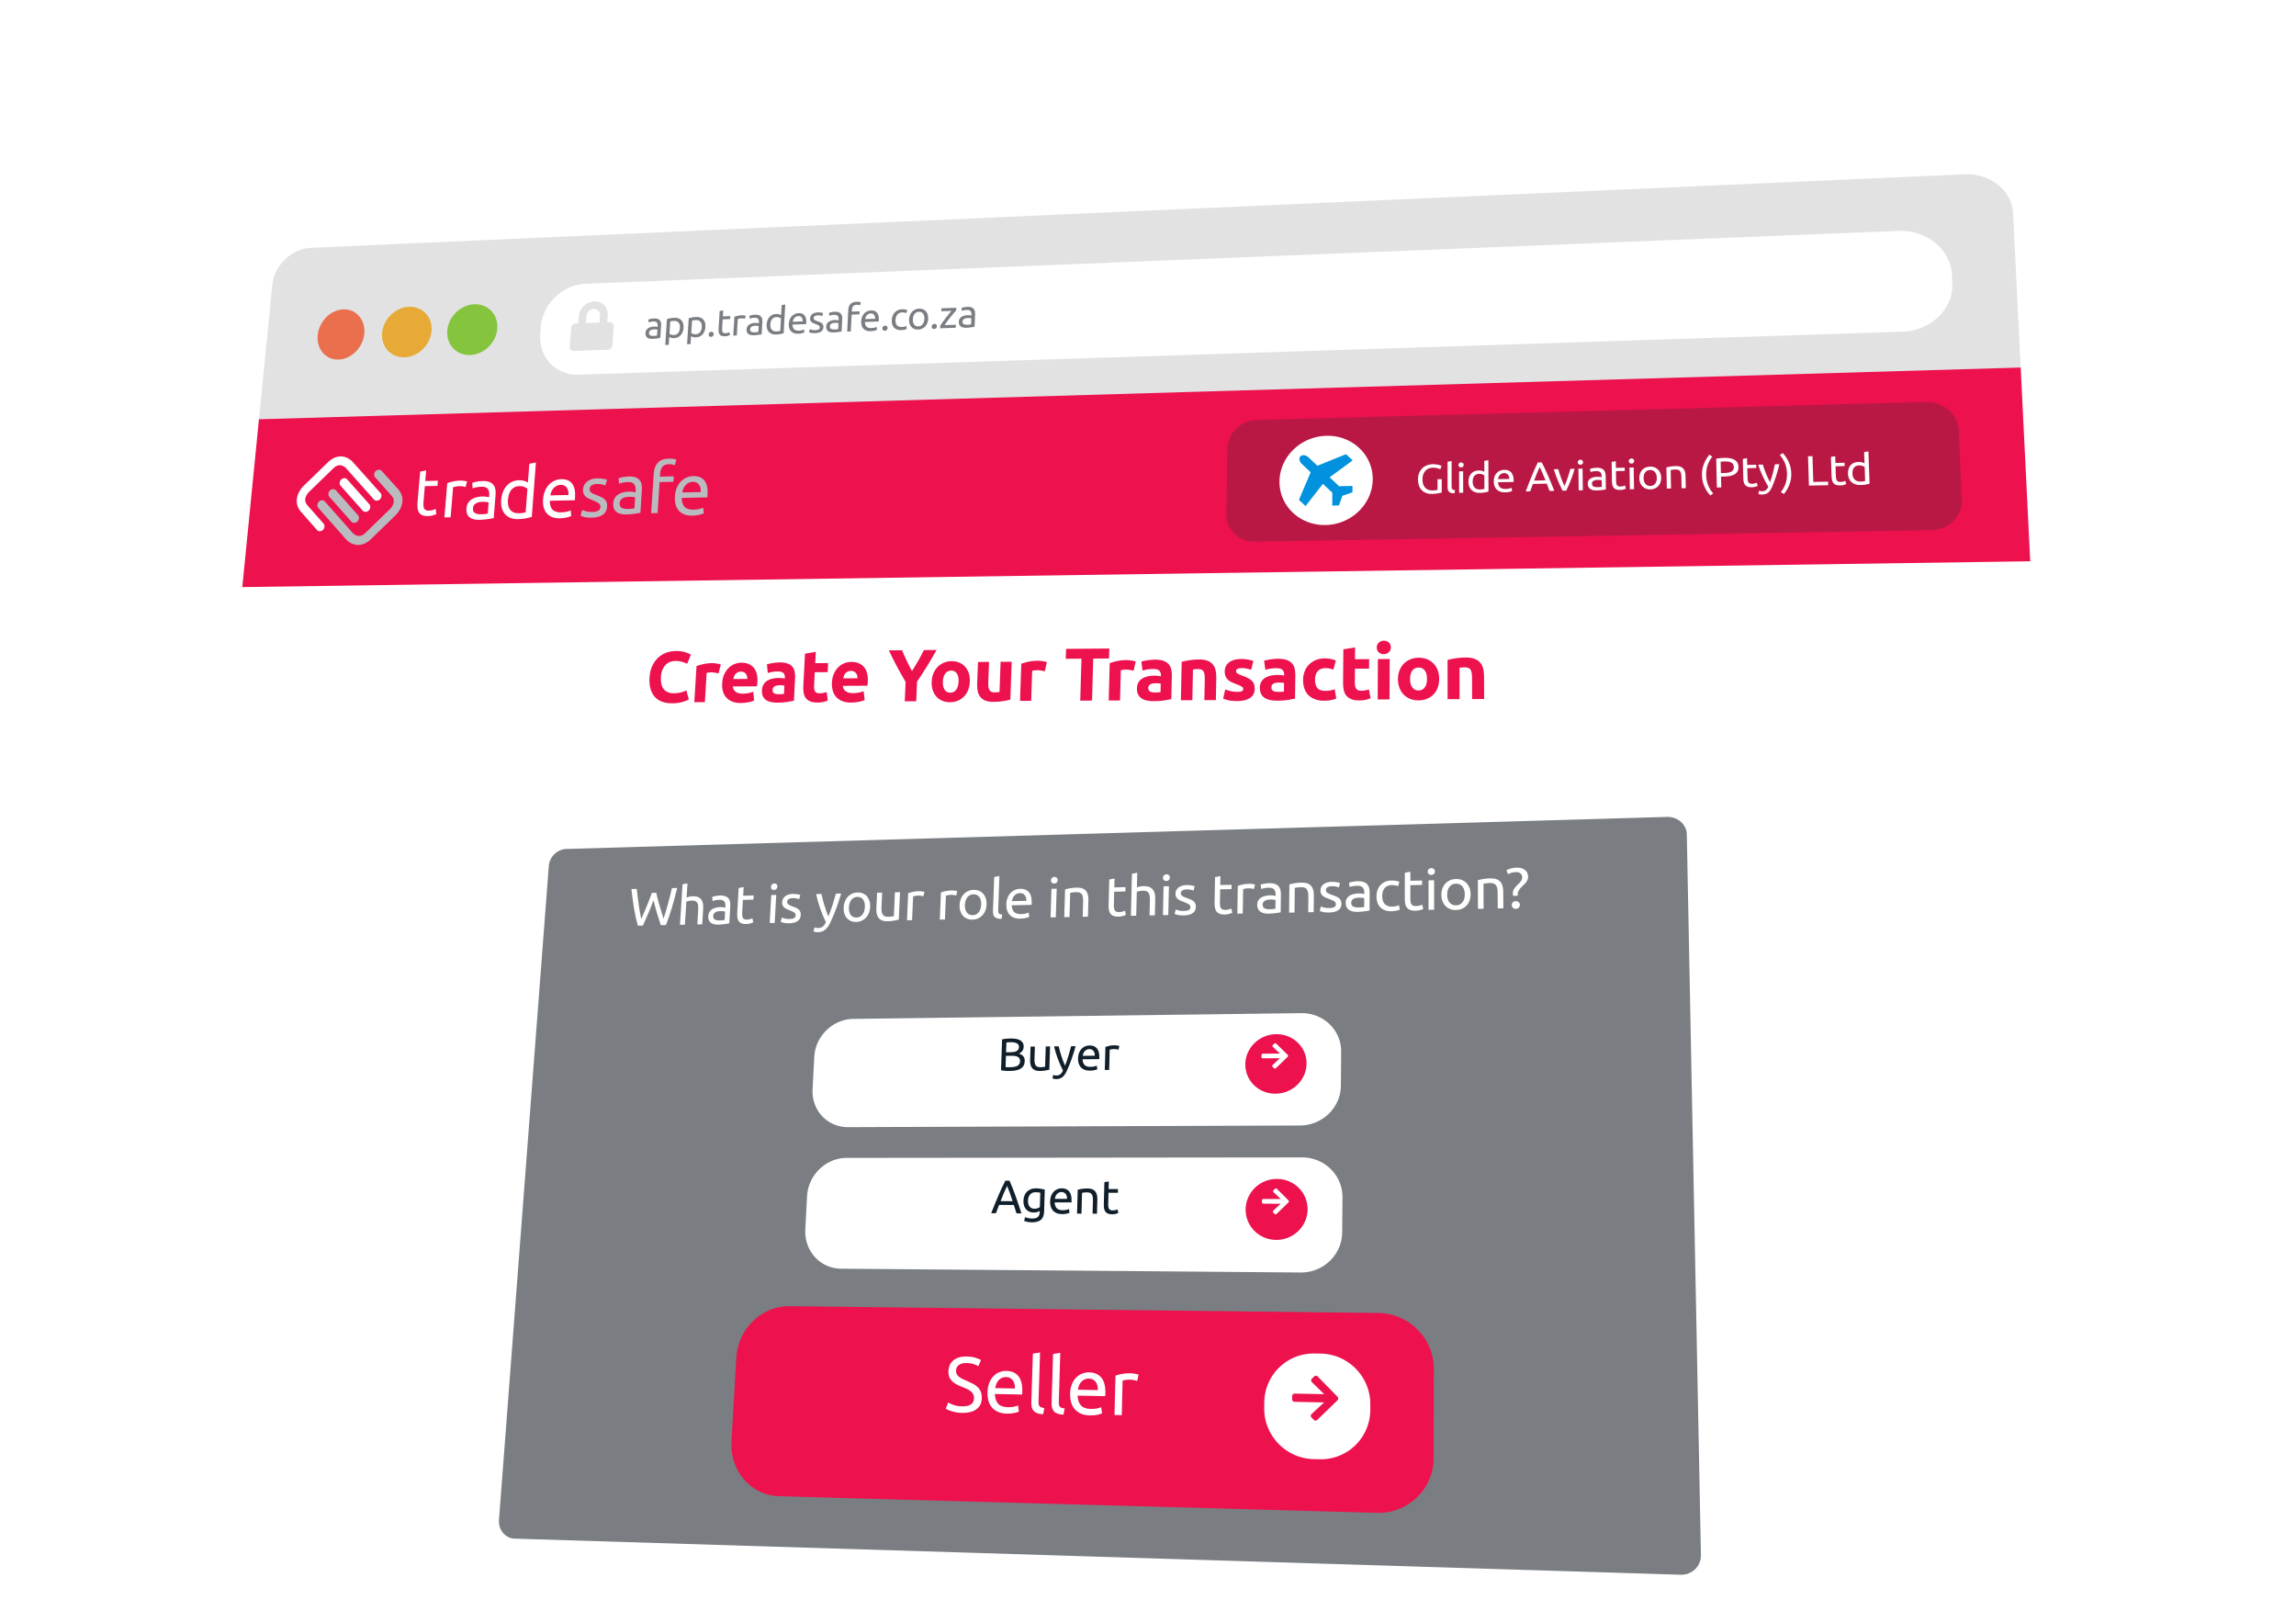 <svg xmlns="http://www.w3.org/2000/svg" xmlns:xlink="http://www.w3.org/1999/xlink" width="866.565" height="607.86" viewBox="0 0 866.565 607.86">
  <defs>
    <filter id="Rectangle_400" x="0" y="0" width="866.565" height="607.86" filterUnits="userSpaceOnUse">
      <feOffset dx="10" dy="10" input="SourceAlpha"/>
      <feGaussianBlur stdDeviation="25" result="blur"/>
      <feFlood flood-opacity="0.231"/>
      <feComposite operator="in" in2="blur"/>
      <feComposite in="SourceGraphic"/>
    </filter>
    <filter id="Rectangle_359" x="177.801" y="298.082" width="471.82" height="303.951" filterUnits="userSpaceOnUse">
      <feOffset dx="10" dy="10" input="SourceAlpha"/>
      <feGaussianBlur stdDeviation="2.5" result="blur-2"/>
      <feFlood flood-opacity="0.11"/>
      <feComposite operator="in" in2="blur-2"/>
      <feComposite in="SourceGraphic"/>
    </filter>
    <filter id="Path_436" x="298.449" y="374.664" width="215.361" height="58.282" filterUnits="userSpaceOnUse">
      <feOffset dx="5" dy="5" input="SourceAlpha"/>
      <feGaussianBlur stdDeviation="2.5" result="blur-3"/>
      <feFlood flood-color="#7a7e82" flood-opacity="0.212"/>
      <feComposite operator="in" in2="blur-3"/>
      <feComposite in="SourceGraphic"/>
    </filter>
    <filter id="Rectangle_361" x="424.851" y="345.175" width="113.382" height="112.647" filterUnits="userSpaceOnUse">
      <feOffset dy="3" input="SourceAlpha"/>
      <feGaussianBlur stdDeviation="15" result="blur-4"/>
      <feFlood flood-opacity="0.161"/>
      <feComposite operator="in" in2="blur-4"/>
      <feComposite in="SourceGraphic"/>
    </filter>
    <filter id="Path_436-2" x="295.689" y="429.278" width="218.617" height="58.584" filterUnits="userSpaceOnUse">
      <feOffset dx="5" dy="5" input="SourceAlpha"/>
      <feGaussianBlur stdDeviation="2.5" result="blur-5"/>
      <feFlood flood-color="#7a7e82" flood-opacity="0.212"/>
      <feComposite operator="in" in2="blur-5"/>
      <feComposite in="SourceGraphic"/>
    </filter>
    <filter id="Rectangle_361-2" x="424.963" y="399.911" width="113.668" height="113.087" filterUnits="userSpaceOnUse">
      <feOffset dy="3" input="SourceAlpha"/>
      <feGaussianBlur stdDeviation="15" result="blur-6"/>
      <feFlood flood-opacity="0.161"/>
      <feComposite operator="in" in2="blur-6"/>
      <feComposite in="SourceGraphic"/>
    </filter>
    <filter id="Path_437" x="264.907" y="485.223" width="283.788" height="93.802" filterUnits="userSpaceOnUse">
      <feOffset dx="10" dy="5" input="SourceAlpha"/>
      <feGaussianBlur stdDeviation="2.5" result="blur-7"/>
      <feFlood flood-color="#111f2b" flood-opacity="0.102"/>
      <feComposite operator="in" in2="blur-7"/>
      <feComposite in="SourceGraphic"/>
    </filter>
    <filter id="Rectangle_363" x="431.903" y="465.512" width="130.372" height="130.652" filterUnits="userSpaceOnUse">
      <feOffset dy="3" input="SourceAlpha"/>
      <feGaussianBlur stdDeviation="15" result="blur-8"/>
      <feFlood flood-opacity="0.161"/>
      <feComposite operator="in" in2="blur-8"/>
      <feComposite in="SourceGraphic"/>
    </filter>
  </defs>
  <g id="_1_-_how_it_works" data-name="1 - how it works" transform="translate(-20.599 -102.918)">
    <g id="Component_45_3" data-name="Component 45 – 3" transform="translate(20.599 102.918)">
      <path id="Glide_Aviation_Pty_Ltd" data-name="Glide Aviation (Pty) Ltd" d="M8.441,13.1l1.607-.033.027,5.076q-.2.067-.571.152t-.861.174q-.489.088-1.068.154T6.4,18.7q-1.209.024-2.2-.333T2.486,17.3q-.713-.706-1.1-1.746t-.4-2.4q0-1.358.429-2.421t1.173-1.8q.74-.733,1.737-1.129t2.137-.421q.777-.017,1.38.063t1.035.2q.431.115.7.234t.373.179L9.448,9.339q-.481-.286-1.276-.464t-1.621-.16q-.876.019-1.593.331T3.739,9.93q-.5.573-.779,1.382t-.274,1.81q0,.969.246,1.761t.732,1.354q.49.561,1.211.86t1.7.28q.7-.014,1.184-.094t.7-.147Zm6.484,5.371q-1.429,0-2.03-.541t-.608-1.7l-.057-9.762,1.539-.284.06,9.779q0,.361.07.595t.218.372q.15.138.4.2t.616.105Zm3.326-.222-1.547.03-.055-8.153,1.545-.033ZM17.4,8.636q-.415.009-.707-.243T16.4,7.7q0-.438.286-.7t.7-.273q.415-.009.707.242t.3.689q0,.438-.286.7T17.4,8.636Zm8.9,3.007q-.285-.214-.821-.406t-1.168-.179q-.666.014-1.139.251t-.769.644q-.3.406-.425.958t-.124,1.18q.011,1.429.767,2.191t2.008.738q.634-.013,1.059-.076t.658-.131Zm-.049-5.486L27.8,5.873l.111,11.948q-.533.152-1.367.31t-1.919.179q-1,.02-1.8-.264t-1.374-.822q-.571-.539-.885-1.326t-.322-1.775q-.007-.941.245-1.731t.747-1.364q.495-.575,1.216-.9T24.1,9.776q.75-.016,1.326.16t.862.342Zm3.644,7.784q-.011-1.085.316-1.9t.872-1.361q.546-.546,1.262-.828t1.469-.3q1.757-.038,2.706.972t.974,3.119q0,.094,0,.244t-.014.276l-5.962.122q.113,1.272.806,1.92t2.151.619q.821-.016,1.381-.161t.844-.277l.232,1.225q-.284.148-.995.319t-1.616.189q-1.139.022-1.972-.285t-1.373-.863q-.541-.556-.808-1.33T29.892,13.941Zm5.965-.925q.006-.991-.545-1.617t-1.5-.605q-.535.011-.943.216t-.689.525q-.281.32-.436.732t-.2.837ZM51.238,17.6q-.3-.706-.56-1.389t-.543-1.388l-5.288.107-1.024,2.815-1.7.033q.651-1.75,1.221-3.236T44.46,11.72q.546-1.335,1.085-2.551t1.128-2.409l1.5-.033q.622,1.167,1.194,2.36t1.156,2.507q.584,1.314,1.2,2.778t1.313,3.193Zm-1.593-4.031q-.558-1.362-1.107-2.636T47.4,8.491q-.573,1.194-1.085,2.489T45.3,13.658Zm11.08-4.385Q60.1,11.5,59.25,13.641t-1.657,3.833l-1.421.028q-.854-1.661-1.774-3.762t-1.61-4.388l1.687-.036q.214.769.506,1.639T55.6,12.68q.326.855.659,1.655t.631,1.427q.278-.639.586-1.452t.608-1.681q.3-.868.564-1.751T59.1,9.218ZM63.9,17.351l-1.578.031-.139-8.23,1.575-.034Zm-.963-9.7q-.423.009-.724-.245t-.308-.7Q61.9,6.268,62.187,6t.715-.276q.423-.009.724.245t.308.7q.008.442-.284.709T62.934,7.651Zm6.482,8.528q.561-.011.995-.044t.721-.1l-.046-2.459q-.172-.076-.555-.124t-.927-.037q-.357.007-.755.063t-.727.213q-.328.157-.545.423t-.208.694q.014.793.564,1.091T69.416,16.179ZM69.144,8.8q.951-.02,1.609.2t1.066.627q.408.411.589.986t.195,1.272l.1,5.158q-.2.036-.569.1l-.188.031-.2.03-.212.029-.223.029q-.459.057-.994.107t-1.062.061q-.748.015-1.38-.116t-1.1-.431q-.464-.3-.728-.8t-.276-1.216q-.012-.681.276-1.179t.792-.809q.5-.311,1.18-.468t1.424-.172q.238,0,.493.014t.486.053q.23.035.4.063t.239.043l-.008-.412q-.007-.364-.1-.719t-.318-.627q-.226-.272-.611-.431t-1-.145q-.781.016-1.365.132t-.87.232l-.208-1.214q.3-.133,1.013-.267T69.144,8.8Zm7.332.049,3.357-.072.026,1.237-3.358.071.076,3.808q.012.619.123,1.022t.32.629q.209.226.518.316t.719.081q.717-.014,1.149-.174t.6-.227l.333,1.219q-.237.116-.831.295t-1.363.194q-.9.018-1.5-.185t-.959-.625q-.367-.422-.524-1.047t-.174-1.45l-.145-7.354L76.425,6.3Zm6.965,8.121L81.851,17l-.175-8.263L83.263,8.7ZM82.429,7.229Q82,7.238,81.7,6.983t-.313-.7q-.009-.444.284-.711t.719-.277q.427-.009.731.245t.314.7q.01.444-.283.712T82.429,7.229Zm11.356,5.389q.024.988-.266,1.791T92.683,15.8q-.545.585-1.31.911t-1.674.344q-.909.018-1.688-.278t-1.348-.858q-.569-.562-.9-1.352t-.347-1.776q-.021-.97.269-1.779t.833-1.392q.543-.584,1.306-.91t1.67-.346q.908-.019,1.686.274t1.349.854q.571.561.9,1.358T93.784,12.618Zm-1.665.034q-.033-1.4-.729-2.206t-1.861-.78q-1.164.025-1.822.857t-.626,2.232q.031,1.4.726,2.207t1.861.784q1.166-.023,1.825-.858T92.12,12.652Zm3.648-3.978q.546-.139,1.453-.3t2.093-.188q1.066-.023,1.779.241t1.147.757q.435.493.625,1.191t.212,1.544l.121,4.664-1.6.031-.111-4.343q-.02-.766-.145-1.305t-.392-.869q-.267-.329-.7-.472t-1.07-.129q-.258.005-.533.027t-.523.051q-.249.029-.445.065t-.282.054l.173,7-1.6.031Zm15.177,2.969q.057,2.047.745,3.778t1.979,3.2l-1.124.744q-1.394-1.5-2.27-3.459t-.938-4.229q-.062-2.267.7-4.255t2.07-3.53l1.16.692q-1.2,1.51-1.793,3.262T110.945,11.643Zm6.963-6.556q2.529-.055,3.917.8t1.443,2.617q.029.96-.324,1.648T121.9,11.281q-.691.439-1.692.652t-2.267.239l-1.335.027.119,4.117-1.682.033-.312-10.921q.7-.175,1.577-.25T117.908,5.087Zm.178,1.354q-1.074.023-1.644.083l.126,4.346,1.265-.026q.867-.018,1.558-.136t1.161-.376q.47-.258.717-.7t.227-1.109q-.019-.64-.3-1.05t-.748-.648q-.467-.238-1.076-.32T118.087,6.441Zm8.5,1.337,3.428-.073.04,1.25-3.429.072.12,3.847q.02.626.137,1.033t.334.636q.216.229.533.319t.735.082q.732-.015,1.172-.176t.612-.229l.354,1.231q-.241.117-.846.3t-1.39.2q-.924.018-1.532-.187t-.987-.632q-.379-.426-.547-1.057t-.193-1.465L124.9,5.494,126.5,5.2Zm4.565,9.816q.195.077.5.143t.6.061q.961-.018,1.49-.423t.937-1.3q-1.164-1.908-2.186-4.05t-1.719-4.338l1.743-.037q.215.717.513,1.545t.658,1.7q.361.876.774,1.752t.86,1.688q.608-1.7,1.042-3.367t.812-3.422l1.677-.036q-.549,2.373-1.245,4.566t-1.525,4.111q-.326.731-.684,1.262t-.8.878q-.444.347-1.006.519t-1.279.185q-.192,0-.4-.017t-.413-.057q-.2-.036-.37-.082t-.238-.076ZM141.8,11.008q-.071-2.057-.779-3.794T139,4.015l1.128-.747q1.416,1.493,2.315,3.456t.98,4.249q.08,2.285-.684,4.291t-2.079,3.566l-1.182-.7q1.21-1.524,1.8-3.292T141.8,11.008Zm15.68,3.151.052,1.358-7.346.144L149.774,4.5l1.7-.037.36,9.807Zm2.781-7.1,3.476-.074.05,1.258-3.477.073.15,3.873q.024.63.146,1.04t.343.64q.221.23.543.321t.746.082q.742-.015,1.187-.177t.619-.231l.368,1.24q-.243.118-.856.3t-1.408.2q-.937.018-1.555-.188t-1.005-.636q-.388-.429-.562-1.065t-.207-1.475l-.287-7.48,1.628-.293ZM171.41,8.6q-.311-.22-.886-.418T169.276,8q-.708.015-1.2.26t-.8.663q-.3.419-.421.987t-.093,1.215q.059,1.472.888,2.257t2.159.759q.674-.013,1.124-.079t.7-.135Zm-.232-5.651,1.636-.294.511,12.307q-.562.157-1.444.32t-2.034.186q-1.064.021-1.927-.27t-1.488-.846q-.624-.555-.984-1.365t-.4-1.829q-.038-.969.2-1.783T166,7.972q.507-.592,1.263-.931t1.747-.36q.8-.017,1.415.164t.927.352Z" transform="translate(556.879 172.028)" fill="#fff"/>
      <g id="Group_368" data-name="Group 368" transform="translate(0 0)">
        <g transform="matrix(1, 0, 0, 1, 0, 0)" filter="url(#Rectangle_400)">
          <path id="Rectangle_400-2" data-name="Rectangle 400" d="M117.282,93.53l624.3-27.755a19.335,19.335,0,0,1,6.832.912,17.871,17.871,0,0,1,5.708,3.07,15.716,15.716,0,0,1,3.992,4.766,14.072,14.072,0,0,1,1.677,5.995L780.64,504.076a17.248,17.248,0,0,1-1.163,7.224,16.446,16.446,0,0,1-3.859,5.773,17.047,17.047,0,0,1-5.956,3.732,18.747,18.747,0,0,1-7.443,1.111l-683-33.378a12.452,12.452,0,0,1-5.424-1.53,13.309,13.309,0,0,1-4.181-3.646,15.253,15.253,0,0,1-2.536-5.215,17.271,17.271,0,0,1-.5-6.244L102.762,107.64a15.225,15.225,0,0,1,1.558-5.318,16.507,16.507,0,0,1,3.246-4.421,16.025,16.025,0,0,1,4.473-3.08A14.088,14.088,0,0,1,117.282,93.53Z" transform="translate(0 0)" fill="#fff"/>
        </g>
        <path id="Rectangle_401" data-name="Rectangle 401" d="M19.8,28.53,644.1.776a19.334,19.334,0,0,1,6.832.912,17.869,17.869,0,0,1,5.708,3.07,15.714,15.714,0,0,1,3.992,4.766,14.074,14.074,0,0,1,1.677,5.995L665.324,76.7,0,95.838l5.284-53.2a15.225,15.225,0,0,1,1.558-5.318A16.507,16.507,0,0,1,10.088,32.9a16.026,16.026,0,0,1,4.473-3.08A14.088,14.088,0,0,1,19.8,28.53Z" transform="translate(97.478 65)" fill="#e2e2e2"/>
        <path id="Ellipse_76" data-name="Ellipse 76" d="M10.554.342A7.629,7.629,0,0,1,13.9.951a7.315,7.315,0,0,1,2.61,1.917A8.056,8.056,0,0,1,18.128,5.8a9.515,9.515,0,0,1,.357,3.664,10.943,10.943,0,0,1-1.031,3.721,11.4,11.4,0,0,1-2.169,3.089,10.545,10.545,0,0,1-2.993,2.136,8.937,8.937,0,0,1-3.5.866,7.618,7.618,0,0,1-3.356-.629,7.319,7.319,0,0,1-2.6-1.937,8.074,8.074,0,0,1-1.595-2.945A9.536,9.536,0,0,1,.9,10.112a10.952,10.952,0,0,1,1.037-3.7A11.4,11.4,0,0,1,4.1,3.342,10.55,10.55,0,0,1,7.071,1.215,8.95,8.95,0,0,1,10.554.342Z" transform="translate(119.011 116.415)" fill="#e96f4d"/>
        <path id="Ellipse_77" data-name="Ellipse 77" d="M10.983.362a8.515,8.515,0,0,1,3.559.6,7.841,7.841,0,0,1,2.789,1.922,8.079,8.079,0,0,1,1.742,2.949,9.122,9.122,0,0,1,.418,3.683,10.494,10.494,0,0,1-1.053,3.744,11.335,11.335,0,0,1-2.267,3.11,11.057,11.057,0,0,1-3.151,2.154,9.839,9.839,0,0,1-3.7.877,8.5,8.5,0,0,1-3.565-.626,7.837,7.837,0,0,1-2.778-1.942,8.09,8.09,0,0,1-1.722-2.958,9.139,9.139,0,0,1-.4-3.676,10.5,10.5,0,0,1,1.06-3.723A11.336,11.336,0,0,1,4.17,3.392,11.06,11.06,0,0,1,7.3,1.248,9.851,9.851,0,0,1,10.983.362Z" transform="translate(143.38 115.43)" fill="#e7aa36"/>
        <path id="Ellipse_78" data-name="Ellipse 78" d="M10.994.367a8.688,8.688,0,0,1,3.6.607,8,8,0,0,1,2.833,1.932,8.175,8.175,0,0,1,1.781,2.965,9.138,9.138,0,0,1,.445,3.7,10.455,10.455,0,0,1-1.043,3.765,11.307,11.307,0,0,1-2.275,3.128,11.1,11.1,0,0,1-3.175,2.166,9.967,9.967,0,0,1-3.741.883,8.674,8.674,0,0,1-3.611-.628,8,8,0,0,1-2.823-1.952,8.185,8.185,0,0,1-1.76-2.974,9.154,9.154,0,0,1-.425-3.7,10.466,10.466,0,0,1,1.05-3.744A11.308,11.308,0,0,1,4.119,3.415,11.1,11.1,0,0,1,7.274,1.258,9.979,9.979,0,0,1,10.994.367Z" transform="translate(168.03 114.467)" fill="#85c43d"/>
        <path id="Rectangle_402" data-name="Rectangle 402" d="M18.219,20.748,513.744.786a21.416,21.416,0,0,1,7.635,1.065,19.916,19.916,0,0,1,6.368,3.5,17.711,17.711,0,0,1,4.44,5.408,16.029,16.029,0,0,1,1.843,6.787l.129,2.938a15.985,15.985,0,0,1-1.249,6.93,17.549,17.549,0,0,1-3.982,5.771,19.748,19.748,0,0,1-6.1,4.005,21.347,21.347,0,0,1-7.589,1.641L15.727,55.031a14.675,14.675,0,0,1-6.043-1.052,13.54,13.54,0,0,1-4.74-3.241,13.7,13.7,0,0,1-2.977-4.923,15.065,15.065,0,0,1-.761-6.107l.2-2.628A17.026,17.026,0,0,1,3.1,30.907a18.49,18.49,0,0,1,8.937-8.682A16.689,16.689,0,0,1,18.219,20.748Z" transform="translate(202.698 86.36)" fill="#fff"/>
      </g>
      <path id="Rectangle_403" data-name="Rectangle 403" d="M6.29,19.533,671.208,0l3.6,73.12L0,82.862Z" transform="translate(91.447 138.702)" fill="#ed114e"/>
      <path id="Path_450" data-name="Path 450" d="M11.663,7.12,264.03.326a13.263,13.263,0,0,1,4.75.736,12.563,12.563,0,0,1,3.958,2.254A11.327,11.327,0,0,1,275.5,6.751a10.256,10.256,0,0,1,1.145,4.273l1.15,26.274a10.174,10.174,0,0,1-.774,4.374,10.842,10.842,0,0,1-2.476,3.609,12,12,0,0,1-3.8,2.471,13.009,13.009,0,0,1-4.73.962L10.959,53.04A11.052,11.052,0,0,1,6.7,52.278a10.5,10.5,0,0,1-3.443-2.213,10.007,10.007,0,0,1-3.07-7.421l.44-24.815a10.326,10.326,0,0,1,.924-4.082,11.069,11.069,0,0,1,2.381-3.372A11.552,11.552,0,0,1,11.663,7.12Z" transform="translate(462.646 151.382)" fill="#b91845"/>
      <g id="Tradesafe_white" data-name="Tradesafe white" transform="translate(110.852 168.566)">
        <path id="Line_2" data-name="Line 2" d="M10.8,12.98a1.51,1.51,0,0,1-.305-.025,1.421,1.421,0,0,1-.291-.086,1.371,1.371,0,0,1-.267-.148,1.387,1.387,0,0,1-.233-.211L1.4,3.126a1.439,1.439,0,0,1-.3-.545,1.655,1.655,0,0,1-.059-.626,1.87,1.87,0,0,1,.176-.631,1.958,1.958,0,0,1,.4-.56A1.867,1.867,0,0,1,2.187.384,1.658,1.658,0,0,1,2.8.248a1.452,1.452,0,0,1,.592.108,1.357,1.357,0,0,1,.5.355L12.2,10.085a1.456,1.456,0,0,1,.3.549,1.668,1.668,0,0,1,.061.631,1.876,1.876,0,0,1-.175.636,1.959,1.959,0,0,1-.4.564,1.924,1.924,0,0,1-.273.221,1.814,1.814,0,0,1-.295.16,1.713,1.713,0,0,1-.307.1A1.612,1.612,0,0,1,10.8,12.98Z" transform="translate(12.048 15.775)" fill="#babbbf"/>
        <path id="Path_89" data-name="Path 89" d="M10.813,12.97a1.514,1.514,0,0,1-.306-.024,1.425,1.425,0,0,1-.291-.086,1.373,1.373,0,0,1-.267-.148,1.387,1.387,0,0,1-.234-.21L1.395,3.135a1.437,1.437,0,0,1-.3-.544,1.65,1.65,0,0,1-.06-.625,1.865,1.865,0,0,1,.175-.631,1.956,1.956,0,0,1,.4-.56A1.869,1.869,0,0,1,2.176.4,1.662,1.662,0,0,1,2.791.258a1.456,1.456,0,0,1,.592.108,1.359,1.359,0,0,1,.5.354l8.331,9.356a1.454,1.454,0,0,1,.305.548,1.663,1.663,0,0,1,.062.63,1.871,1.871,0,0,1-.175.635,1.957,1.957,0,0,1-.4.564,1.925,1.925,0,0,1-.273.221,1.817,1.817,0,0,1-.295.16,1.718,1.718,0,0,1-.308.1A1.617,1.617,0,0,1,10.813,12.97Z" transform="translate(16.307 11.637)" fill="#fff"/>
        <path id="Path_84" data-name="Path 84" d="M9.866,28.667a1.5,1.5,0,0,1-.3-.025,1.407,1.407,0,0,1-.289-.087,1.358,1.358,0,0,1-.265-.148,1.377,1.377,0,0,1-.231-.21L2.744,21.323a7.175,7.175,0,0,1-.62-.814,6.312,6.312,0,0,1-.471-.859,5.813,5.813,0,0,1-.488-1.838,6.04,6.04,0,0,1-.024-.79,6.385,6.385,0,0,1,.079-.8,6.968,6.968,0,0,1,.182-.807,7.8,7.8,0,0,1,.284-.812,8.91,8.91,0,0,1,.588-1.17,9.966,9.966,0,0,1,.617-.915c.2-.258.373-.466.51-.618s.232-.247.265-.278l9.221-8.959a9.953,9.953,0,0,1,.86-.748,8.241,8.241,0,0,1,.886-.6,7.007,7.007,0,0,1,.909-.446,6.213,6.213,0,0,1,.929-.292,5.785,5.785,0,0,1,.769-.123,5.544,5.544,0,0,1,1.53.073,5.821,5.821,0,0,1,.756.2,6.3,6.3,0,0,1,1.069.47,6.864,6.864,0,0,1,.818.533,6.548,6.548,0,0,1,.542.457c.132.124.213.213.24.243l10.56,11.81a1.452,1.452,0,0,1,.306.547,1.658,1.658,0,0,1,.063.629,1.867,1.867,0,0,1-.174.635,1.955,1.955,0,0,1-.4.564,1.872,1.872,0,0,1-.568.381,1.672,1.672,0,0,1-.619.136,1.472,1.472,0,0,1-.6-.11,1.377,1.377,0,0,1-.5-.357L19.716,4.847c-.009-.01-.055-.058-.133-.128a4.158,4.158,0,0,0-.814-.574,3.45,3.45,0,0,0-.625-.262,2.712,2.712,0,0,0-.811-.122,2.554,2.554,0,0,0-.8.136,3.408,3.408,0,0,0-.8.4,5.649,5.649,0,0,0-.811.665L5.7,13.92c-.011.011-.063.064-.141.154s-.182.215-.3.37a5.937,5.937,0,0,0-.36.547,4.857,4.857,0,0,0-.331.684,3.449,3.449,0,0,0-.218.862,2.645,2.645,0,0,0,.033.817,2.842,2.842,0,0,0,.288.787,4.127,4.127,0,0,0,.546.771l6.041,6.867a1.451,1.451,0,0,1,.3.548,1.67,1.67,0,0,1,.059.63,1.882,1.882,0,0,1-.176.634,1.963,1.963,0,0,1-.4.563,1.921,1.921,0,0,1-.272.22,1.807,1.807,0,0,1-.294.159,1.7,1.7,0,0,1-.306.1A1.6,1.6,0,0,1,9.866,28.667Z" transform="translate(0 3.251)" fill="#fff"/>
        <path id="Path_85" data-name="Path 85" d="M16.942,28.635q-.245,0-.49-.013t-.488-.056q-.243-.039-.485-.1T15,28.325a6.388,6.388,0,0,1-1.078-.486,6.984,6.984,0,0,1-.824-.547,6.672,6.672,0,0,1-.545-.468c-.132-.127-.214-.217-.241-.248L1.807,14.658a1.442,1.442,0,0,1-.3-.546,1.66,1.66,0,0,1-.058-.627,1.875,1.875,0,0,1,.176-.632,1.96,1.96,0,0,1,.4-.561,1.865,1.865,0,0,1,.564-.379,1.653,1.653,0,0,1,.614-.136,1.448,1.448,0,0,1,.591.109,1.356,1.356,0,0,1,.5.356l10.51,11.9c.009.01.055.059.134.131a4.233,4.233,0,0,0,.821.586,3.5,3.5,0,0,0,.631.269,2.735,2.735,0,0,0,.819.129,2.56,2.56,0,0,0,.8-.132,3.4,3.4,0,0,0,.8-.4,5.646,5.646,0,0,0,.819-.67l9.307-9.04c.011-.011.063-.065.142-.155s.183-.217.3-.373a5.92,5.92,0,0,0,.361-.552,4.84,4.84,0,0,0,.331-.69,3.438,3.438,0,0,0,.215-.869,2.649,2.649,0,0,0-.041-.824,2.869,2.869,0,0,0-.3-.793,4.2,4.2,0,0,0-.56-.776L23.246,3.127a1.442,1.442,0,0,1-.3-.545,1.648,1.648,0,0,1-.062-.626,1.859,1.859,0,0,1,.174-.632,1.953,1.953,0,0,1,.4-.562,1.873,1.873,0,0,1,.566-.38A1.674,1.674,0,0,1,24.64.245a1.471,1.471,0,0,1,.6.107,1.371,1.371,0,0,1,.5.354l6.151,6.851a7.3,7.3,0,0,1,.637.817,6.4,6.4,0,0,1,.487.863,5.916,5.916,0,0,1,.334.906,5.835,5.835,0,0,1,.18.946,6.043,6.043,0,0,1,.032.8,6.374,6.374,0,0,1-.073.808,6.945,6.945,0,0,1-.177.816,7.766,7.766,0,0,1-.281.821,8.876,8.876,0,0,1-.589,1.183,9.938,9.938,0,0,1-.621.926c-.2.261-.376.471-.514.625s-.235.249-.267.281L21.712,26.4a9.947,9.947,0,0,1-.87.755,8.232,8.232,0,0,1-.9.6,7,7,0,0,1-.92.447,6.212,6.212,0,0,1-.94.29q-.143.032-.286.056t-.286.042q-.143.017-.286.027T16.942,28.635Z" transform="translate(7.482 8.455)" fill="#babbbf"/>
        <path id="t" d="M5.523,10.324l4.758-.112-.163,1.947-4.76.11-.509,6q-.083.976.008,1.611t.35.992q.259.357.682.5t1,.129q1.017-.021,1.655-.272t.889-.357l.275,1.922q-.354.183-1.225.464t-1.96.3q-1.283.026-2.089-.3t-1.256-.987q-.45-.666-.571-1.65T2.6,18.338l.988-11.57,2.275-.453Z" transform="translate(44.136 2.644)" fill="#fff"/>
        <path id="r" d="M8.352,10.427q.3-.007.688.023t.759.086q.372.056.682.113t.456.106l-.574,2.109q-.269-.1-.9-.225t-1.636-.1q-.654.015-1.307.172t-.858.214L4.727,24.27l-2.341.048L3.459,11.394q.854-.33,2.107-.63T8.352,10.427Z" transform="translate(54.496 2.374)" fill="#fff"/>
        <path id="ad" d="M7.281,23.838q.864-.018,1.536-.072t1.126-.171l.332-4.182q-.251-.129-.833-.211t-1.419-.064q-.549.012-1.171.106T5.7,19.6q-.53.267-.906.718T4.36,21.5q-.109,1.348.686,1.856T7.281,23.838ZM8.075,11.3q1.463-.034,2.438.332t1.535,1.064q.559.7.743,1.675t.091,2.162L12.19,25.3q-.319.06-.891.166L11,25.522l-.313.051-.331.05-.348.048q-.715.1-1.546.179t-1.643.1q-1.152.023-2.1-.2t-1.612-.736q-.663-.512-.985-1.367T1.9,21.581q.094-1.158.619-2T3.87,18.207q.825-.528,1.889-.793t2.215-.291q.366-.008.755.024t.737.091q.348.06.605.108t.36.073l.056-.7q.049-.619-.034-1.222t-.385-1.066q-.3-.463-.868-.732t-1.506-.247q-1.2.028-2.116.223t-1.373.393l-.12-2.06q.487-.226,1.6-.452T8.075,11.3Zm16.843,2.917q-.419-.368-1.235-.7t-1.815-.308q-1.052.024-1.831.432t-1.305,1.106q-.526.7-.81,1.646t-.368,2.028q-.191,2.458.888,3.771T21.5,23.465q1-.021,1.682-.129t1.058-.225Zm.719-9.426L28.116,4.3,26.559,24.851q-.864.261-2.2.532t-3.053.3q-1.582.032-2.806-.458t-2.044-1.418q-.82-.928-1.2-2.283t-.246-3.054q.127-1.618.639-2.975t1.375-2.343q.863-.987,2.046-1.552t2.655-.6q1.183-.028,2.066.274t1.308.588Z" transform="translate(63.301 1.668)" fill="#fff"/>
        <path id="e" d="M2.285,18.536q.14-1.867.773-3.272t1.573-2.343q.941-.939,2.112-1.424t2.363-.514q2.782-.065,4.138,1.673t1.1,5.375q-.012.163-.03.421t-.061.476l-9.445.2q0,2.193,1,3.31t3.312,1.071q1.3-.027,2.209-.276t1.375-.476l.192,2.115q-.47.254-1.62.549t-2.585.324q-1.806.036-3.078-.495T3.559,23.76q-.774-.96-1.084-2.293T2.285,18.536Zm9.56-1.589q.151-1.708-.631-2.786T8.922,13.12q-.847.019-1.521.372t-1.163.9q-.49.551-.794,1.26T5.006,17.1Z" transform="translate(91.837 1.291)" fill="#fff"/>
        <path id="s" d="M5.883,23.67q1.522-.031,2.286-.455T9,21.891q.065-.926-.618-1.456T6.088,19.262q-.777-.309-1.486-.633t-1.208-.774q-.5-.45-.772-1.095t-.2-1.594q.134-1.871,1.569-3t3.778-1.184q.586-.014,1.168.04t1.082.137q.5.083.879.183t.587.176L10.875,13.7q-.385-.208-1.223-.419T7.615,13.1q-1.039.024-1.841.462t-.866,1.333q-.033.461.115.81t.488.626q.34.277.855.51t1.244.488q.961.359,1.709.709t1.263.829q.514.478.76,1.167t.176,1.7q-.136,1.964-1.639,3T5.731,25.824q-1.842.037-2.86-.256T1.491,25.12L2.1,22.932q.415.155,1.325.462T5.883,23.67Z" transform="translate(106.765 0.973)" fill="#babbbf"/>
        <path id="a" d="M7.074,22.9q.857-.018,1.522-.071t1.114-.168l.275-4.092q-.251-.126-.829-.206t-1.408-.062q-.545.012-1.159.1t-1.137.354q-.522.261-.889.7t-.415,1.154q-.09,1.319.7,1.816T7.074,22.9ZM7.7,10.635q1.451-.034,2.423.324T11.657,12q.563.683.759,1.638t.118,2.115l-.572,8.583q-.316.059-.882.163l-.292.051-.309.05-.327.049-.345.047q-.707.094-1.531.176t-1.628.1q-1.142.023-2.086-.2t-1.608-.719q-.664-.5-.995-1.337T1.711,20.7q.078-1.133.587-1.959T3.619,17.4q.811-.517,1.863-.777t2.193-.285q.363-.008.749.023t.732.089q.346.058.6.105t.358.071l.046-.685q.041-.606-.049-1.2t-.4-1.042q-.306-.453-.871-.716t-1.5-.241q-1.191.027-2.1.219T3.9,13.346L3.751,11.33q.48-.221,1.579-.443T7.7,10.635Z" transform="translate(118.879 0.617)" fill="#babbbf"/>
        <path id="f" d="M9.012,4.159q1.068-.027,1.826.112t1.063.262l-.578,2.116q-.3-.15-.867-.281t-1.4-.11q-1.692.041-2.43.991t-.84,2.529l-.077,1.185,5.213-.122L10.792,12.9l-5.215.12L4.815,24.7l-2.427.049L3.373,9.783q.173-2.63,1.54-4.093T9.012,4.159Z" transform="translate(132.515 0.357)" fill="#babbbf"/>
        <path id="e-2" data-name="e" d="M2.188,18.747q.121-1.888.751-3.309t1.582-2.369q.951-.949,2.144-1.441t2.412-.52q2.846-.067,4.255,1.69t1.186,5.435q-.01.165-.026.426t-.057.481l-9.663.208q.022,2.217,1.061,3.346t3.4,1.082q1.332-.027,2.257-.28t1.4-.482l.222,2.139q-.478.257-1.652.556t-2.641.328q-1.847.037-3.156-.5T3.555,24.03q-.8-.97-1.137-2.319T2.188,18.747Zm9.764-1.609q.134-1.727-.68-2.817T8.914,13.269q-.867.02-1.552.377t-1.18.914q-.495.557-.8,1.275t-.43,1.458Z" transform="translate(141.677 0)" fill="#babbbf"/>
      </g>
      <g id="Group_369" data-name="Group 369" transform="translate(482.689 164.02)">
        <path id="Ellipse_79" data-name="Ellipse 79" d="M17.908.448A17.927,17.927,0,0,1,24.73,1.59,16.968,16.968,0,0,1,30.3,5.045,16.133,16.133,0,0,1,34.054,10.3a15.869,15.869,0,0,1,1.354,6.537,16.472,16.472,0,0,1-1.431,6.617,17.592,17.592,0,0,1-3.835,5.466,18.509,18.509,0,0,1-12.552,5.2,17.9,17.9,0,0,1-6.848-1.206A16.941,16.941,0,0,1,5.2,29.4a16.118,16.118,0,0,1-3.687-5.284A15.875,15.875,0,0,1,.224,17.608a16.486,16.486,0,0,1,1.457-6.553,17.6,17.6,0,0,1,3.806-5.4,18.508,18.508,0,0,1,12.42-5.2Z" transform="translate(0)" fill="#fff"/>
        <path id="Icon_metro-airplane" data-name="Icon metro-airplane" d="M15.178,12.16,11.608,8.794,20.3,2.405,17.8.06,6.982,4.432,3.632,1.274A3.219,3.219,0,0,0,2.852.73,2.747,2.747,0,0,0,2.023.468,1.988,1.988,0,0,0,1.245.5,1.4,1.4,0,0,0,.616.85a1.312,1.312,0,0,0-.353.607A1.747,1.747,0,0,0,.237,2.2a2.476,2.476,0,0,0,.285.789,3.1,3.1,0,0,0,.58.739L4.447,6.891.028,17.3l2.484,2.364,6.555-8.407,3.567,3.37-.043,4.836,2.526-.05,1.293-3.656,3.8-1.288.017-2.418-5.053.108Z" transform="translate(7.542 7.32)" fill="#0092de"/>
      </g>
      <path id="Create_Your_Transaction" data-name="Create Your Transaction" d="M11.056,28.764q-4.494.018-6.678-2.545T2.506,18.945q.152-2.341.985-4.183t2.157-3.113Q6.973,10.376,8.735,9.71t3.777-.683q1.167-.01,2.111.159t1.647.394q.7.225,1.166.466t.668.376l-1.409,3.443q-.822-.457-1.931-.776t-2.542-.308q-.955.007-1.891.341t-1.683,1.06Q7.9,14.908,7.4,16.054t-.6,2.782q-.084,1.309.122,2.44T7.7,23.225q.572.817,1.551,1.29t2.416.467q.9,0,1.63-.117t1.294-.266q.569-.153,1.007-.347t.795-.36l.935,3.421q-.914.552-2.542,1T11.056,28.764ZM28.527,17.5q-.527-.133-1.24-.279t-1.542-.14q-.374,0-.9.074t-.8.156l-.665,11.023-3.984.016.835-13.635q1.089-.39,2.563-.742t3.263-.365q.32,0,.772.035t.9.1q.45.065.9.157t.762.227Zm1.388,3.691q.113-1.92.774-3.362t1.654-2.407q.994-.965,2.242-1.466t2.537-.511q3.008-.022,4.65,1.844t1.439,5.526q-.02.358-.071.785t-.1.757l-9.1.049q.061,1.264,1.039,2t2.7.73q1.1-.005,2.18-.217t1.767-.518l.352,3.334q-.333.167-.882.335t-1.217.295q-.668.127-1.427.212t-1.513.089q-1.911.007-3.29-.566t-2.245-1.573q-.867-1-1.229-2.372T29.915,21.189Zm9.49-1.62q0-.522-.117-1.015t-.407-.876q-.287-.382-.743-.626t-1.155-.239q-.671,0-1.168.241t-.841.622q-.344.386-.548.895T34.11,19.6Zm11.824,5.776q.6,0,1.139-.033t.872-.087l.168-3.121q-.241-.054-.725-.106t-.891-.05q-.568,0-1.073.075t-.894.267q-.389.2-.624.527t-.262.829q-.053.966.563,1.335T51.228,25.345Zm.328-12.01q1.784-.013,2.952.391T56.353,14.9q.677.766.916,1.866t.168,2.452l-.454,8.568q-.88.2-2.442.467t-3.757.278q-1.382.005-2.492-.239t-1.89-.807q-.78-.563-1.161-1.472t-.308-2.232q.071-1.268.619-2.152t1.414-1.412q.866-.528,1.96-.769t2.257-.248q.785,0,1.39.06t.978.173l.021-.386q.056-1.047-.532-1.677t-2.129-.619q-1.027.007-2.035.165t-1.751.438l-.33-3.294q.357-.112.889-.24t1.159-.228q.626-.1,1.318-.174T51.556,13.335Zm9.617-3.289,4.078-.693-.22,4.269,4.871-.035-.172,3.424-4.875.032-.263,5.113q-.067,1.3.343,2.074T66.709,25q.655,0,1.357-.131t1.287-.353l.412,3.216q-.753.308-1.666.534t-2.223.231q-1.664.007-2.731-.447t-1.677-1.268q-.611-.814-.808-1.976t-.124-2.571Zm10.159,10.91q.1-1.938.756-3.394t1.662-2.429q1-.974,2.271-1.48t2.58-.516q3.065-.023,4.756,1.861t1.52,5.578q-.017.361-.065.792t-.091.765l-9.269.049q.074,1.276,1.078,2.02t2.759.737q1.125-.005,2.219-.219t1.8-.523L83.7,27.56q-.338.168-.9.338t-1.237.3q-.679.128-1.452.215t-1.541.09q-1.948.008-3.358-.571t-2.3-1.588q-.893-1.009-1.275-2.394T71.333,20.956Zm9.654-1.635q0-.527-.129-1.025t-.423-.884q-.3-.386-.764-.632t-1.179-.241q-.684,0-1.188.243t-.851.628q-.347.39-.55.9t-.311,1.04Zm20.57-2.705q1.248-1.978,2.385-3.954t2.108-3.977l4.762-.04q-1.709,3.127-3.523,6.061t-3.825,5.9l-.318,7.4-4.324.017.322-7.341q-1.749-2.94-3.314-5.875T92.84,8.794l4.982-.041q.793,1.984,1.726,3.941T101.556,16.615Zm21.829,3.908q-.067,1.738-.626,3.184t-1.55,2.476q-.991,1.029-2.34,1.6t-3,.573q-1.618.006-2.919-.549t-2.2-1.574q-.9-1.018-1.372-2.456t-.4-3.169q.072-1.731.673-3.157t1.6-2.436q1-1.01,2.341-1.577t2.9-.578q1.586-.012,2.886.537t2.21,1.547q.909,1,1.384,2.422T123.386,20.524Zm-4.244.024q.076-1.93-.647-3.03t-2.142-1.089q-1.419.009-2.243,1.117t-.9,3.036q-.079,1.93.655,3.059t2.156,1.124q1.423-.007,2.235-1.146T119.142,20.548Zm19.537,6.814q-1.082.315-2.781.589t-3.554.282q-1.883.007-3.113-.494t-1.924-1.412q-.694-.91-.954-2.173t-.2-2.777l.312-8.2,4.167-.03-.286,7.7q-.075,2.021.425,2.918t1.96.89q.449,0,.957-.047t.9-.1L135,13.113l4.183-.03ZM151.656,16.7q-.561-.137-1.319-.287t-1.633-.144q-.4,0-.948.076t-.838.16l-.38,11.329-4.21.017.482-14.014q1.14-.4,2.687-.763t3.438-.376q.339,0,.817.036t.956.105q.478.067.955.162t.812.233Zm24.365-8.6-.1,3.752-5.959.045-.452,15.846-4.453.018.467-15.831-5.932.044.115-3.739Zm9.164,8.384q-.57-.138-1.341-.289t-1.659-.145q-.4,0-.962.077t-.849.161l-.3,11.413-4.273.017.383-14.117q1.154-.4,2.721-.768t3.486-.379q.344,0,.83.036t.971.106q.486.067.97.163t.826.235Zm8.03,8.2q.635,0,1.213-.034t.926-.09l.074-3.22q-.258-.056-.776-.11t-.95-.052q-.605,0-1.14.077t-.943.275q-.408.2-.647.544t-.251.855q-.024,1,.644,1.378T193.215,24.685Zm-.056-12.392q1.9-.014,3.157.4t2.005,1.206q.747.79,1.039,1.925t.262,2.53l-.194,8.841q-.931.2-2.585.482t-3.993.287q-1.472.006-2.663-.246t-2.04-.833q-.849-.58-1.287-1.518t-.4-2.3q.032-1.308.587-2.22t1.459-1.457q.9-.545,2.061-.793t2.4-.256q.836-.005,1.482.062t1.048.179l.009-.4q.025-1.08-.623-1.73t-2.289-.638q-1.094.007-2.162.17t-1.851.452l-.463-3.4q.376-.116.939-.248t1.226-.236q.663-.1,1.4-.18T193.159,12.293Zm10.189.834q1.105-.321,2.847-.6t3.654-.3q1.943-.014,3.224.475t2.021,1.4q.739.907,1.036,2.161t.269,2.8l-.156,8.5-4.341.017.154-7.982q.04-2.055-.5-2.908t-2.043-.842q-.464,0-.987.049T207.6,16l-.235,11.595-4.324.017Zm21.009,11.327q1.2-.006,1.7-.238t.512-.892q.008-.516-.629-.9t-1.945-.864q-1.016-.367-1.842-.764t-1.4-.951q-.574-.555-.881-1.325t-.288-1.856q.037-2.113,1.661-3.352t4.423-1.259q1.4-.01,2.683.223t2.038.514l-.812,3.324q-.757-.253-1.645-.447t-2-.187q-2.044.014-2.062,1.128,0,.257.08.457t.344.384q.26.184.709.4t1.146.469q1.424.511,2.353,1.011t1.462,1.084q.533.584.742,1.3t.195,1.66q-.034,2.237-1.767,3.392t-4.867,1.167q-2.048.008-3.4-.331t-1.874-.566l.791-3.473q1.1.425,2.266.663T224.356,24.454Zm15.4.014q.648,0,1.237-.035t.944-.091l.041-3.253q-.264-.056-.793-.111t-.971-.052q-.618,0-1.163.078t-.959.278q-.414.2-.654.55t-.247.864q-.014,1.007.672,1.392T239.76,24.469Zm-.187-12.517q1.939-.014,3.226.406t2.059,1.218q.771.8,1.081,1.944t.294,2.556l-.105,8.931q-.948.206-2.633.487t-4.072.29q-1.5.006-2.72-.249t-2.091-.841q-.873-.586-1.329-1.534t-.436-2.326q.019-1.321.576-2.243t1.473-1.472q.918-.551,2.1-.8t2.442-.259q.853-.005,1.513.063t1.072.18l.005-.4q.014-1.091-.654-1.747t-2.343-.644q-1.116.007-2.2.172t-1.884.456l-.508-3.432q.383-.117.956-.25t1.249-.238q.676-.105,1.425-.182T239.573,11.952Zm9.59,7.891q.018-1.641.581-3.1t1.607-2.54q1.045-1.085,2.528-1.727t3.377-.657q1.243-.009,2.277.2t2.009.6l-.949,3.433q-.621-.226-1.36-.395t-1.657-.162q-1.954.013-2.927,1.2t-.993,3.117q-.021,2.047.871,3.168t3.146,1.111q.8,0,1.723-.153t1.7-.471L261.688,27q-.776.322-1.937.558t-2.557.242q-2.137.008-3.672-.607t-2.514-1.68q-.979-1.064-1.422-2.518T249.164,19.843ZM264.364,8.4l4.427-.726-.031,4.463,5.328-.039-.021,3.581-5.333.035-.037,5.346q-.009,1.36.477,2.169t1.978.8q.716,0,1.478-.137t1.391-.369l.609,3.364q-.809.323-1.8.559t-2.421.242q-1.821.007-3.01-.467t-1.9-1.325q-.708-.851-.981-2.066t-.261-2.688ZM281.788,27.3l-4.466.018.076-15.238,4.451-.032Zm.5-19.644q0,1.183-.8,1.868t-1.87.693q-1.075.008-1.862-.664T276.974,7.7q.006-1.181.8-1.865t1.867-.693q1.074-.009,1.862.661T282.286,7.653Zm18.238,11.871q0,1.806-.544,3.309t-1.571,2.574q-1.027,1.069-2.462,1.659t-3.213.6q-1.748.007-3.177-.57t-2.447-1.635q-1.018-1.057-1.584-2.552t-.559-3.293q.006-1.8.6-3.28t1.627-2.531q1.037-1.05,2.464-1.639t3.108-.6q1.713-.013,3.141.557t2.452,1.607q1.024,1.038,1.6,2.516T300.523,19.524Zm-4.585.026q0-2.006-.825-3.148t-2.36-1.131q-1.533.01-2.376,1.161t-.848,3.154q0,2,.835,3.178t2.376,1.167q1.537-.007,2.367-1.191T295.939,19.55Zm7.752-7.141q1.147-.328,2.959-.617t3.81-.3q2.029-.015,3.379.484t2.143,1.426q.793.927,1.131,2.208t.345,2.858l.033,8.69-4.535.018-.022-8.157q-.006-2.1-.584-2.971t-2.154-.86q-.485,0-1.03.05t-.968.108l.02,11.848-4.517.018Z" transform="translate(242.652 236.65)" fill="#ed114e"/>
      <path id="Glide_Aviation_Pty_Ltd-2" data-name="Glide Aviation (Pty) Ltd" d="M8.34,13.159l1.589-.035v5.041q-.2.066-.566.152t-.853.173q-.484.088-1.058.154t-1.164.078q-1.2.025-2.178-.329T2.429,17.341q-.7-.7-1.084-1.733t-.38-2.382q0-1.349.437-2.4t1.17-1.785q.736-.729,1.724-1.123t2.116-.42q.768-.018,1.365.062T8.8,7.748q.425.114.7.232t.368.178L9.355,9.426q-.475-.284-1.26-.46t-1.6-.157q-.866.02-1.578.33t-1.21.88q-.5.569-.778,1.374t-.28,1.8q0,.962.235,1.749T3.6,16.283q.482.557,1.194.853t1.678.276q.688-.014,1.172-.094t.7-.147Zm6.387,5.328q-1.414,0-2.006-.535t-.593-1.686l-.007-9.695,1.524-.283L13.656,16q0,.358.066.59t.214.369q.148.137.395.2t.608.1Zm3.291-.224-1.531.032-.014-8.1L18,10.164ZM17.226,8.72q-.411.009-.7-.24T16.239,7.8q0-.435.286-.7t.7-.272q.411-.009.7.24t.289.684q0,.435-.286.7T17.226,8.72ZM26.01,11.7q-.281-.212-.81-.4t-1.155-.177q-.659.015-1.128.251t-.764.64q-.3.4-.426.952T21.6,14.133q0,1.419.748,2.176t1.982.731q.627-.013,1.048-.077t.652-.131ZM25.989,6.25l1.532-.284.05,11.866q-.528.152-1.354.309t-1.9.18q-.99.02-1.783-.26t-1.355-.815q-.562-.534-.869-1.316T20,14.167q0-.935.251-1.719T21,11.093q.492-.571,1.208-.9t1.638-.348q.742-.017,1.311.158t.851.339Zm3.565,7.727q0-1.077.322-1.888t.87-1.353q.543-.542,1.252-.823t1.454-.3q1.738-.039,2.671.963t.948,3.1q0,.094,0,.242t-.015.274l-5.9.126q.106,1.264.788,1.906t2.124.613q.812-.017,1.367-.162t.836-.276l.223,1.217q-.281.147-.985.318t-1.6.19q-1.127.023-1.949-.281t-1.354-.856q-.532-.552-.792-1.32T29.554,13.978Zm5.9-.924q.011-.985-.531-1.605t-1.485-.6q-.53.012-.934.216t-.684.522q-.28.318-.435.727t-.2.832Zm15.19,4.537q-.29-.7-.547-1.379t-.53-1.378l-5.231.111-1.027,2.8-1.681.035q.653-1.738,1.224-3.215t1.118-2.8q.547-1.326,1.086-2.535T46.189,6.83l1.48-.034q.609,1.159,1.169,2.343t1.131,2.488q.571,1.3,1.168,2.758t1.283,3.169Zm-1.555-4q-.545-1.352-1.081-2.617T46.9,8.548q-.572,1.186-1.086,2.473T44.8,13.682ZM60.076,9.224q-.627,2.305-1.482,4.429t-1.658,3.809l-1.406.029q-.837-1.649-1.735-3.735T52.224,9.4l1.668-.037q.208.763.492,1.627t.6,1.713q.318.849.644,1.643t.617,1.417q.278-.635.587-1.443t.609-1.67q.3-.862.567-1.739t.459-1.65Zm3.1,8.109-1.561.032-.1-8.173,1.558-.035Zm-.9-9.633q-.419.009-.715-.243t-.3-.691q-.005-.439.285-.7t.708-.275q.418-.01.715.242t.3.691q.005.439-.285.7T62.268,7.7Zm6.368,8.463q.555-.012.984-.044t.714-.1L70.3,13.575q-.169-.075-.548-.122t-.917-.035q-.353.008-.747.063t-.72.212q-.326.157-.541.421t-.21.689q.01.787.552,1.083T68.636,16.163ZM68.4,8.833q.941-.021,1.59.192t1.051.621q.4.408.577.978t.186,1.263l.072,5.122q-.2.036-.563.1l-.186.031-.2.03-.21.029-.221.029q-.454.057-.984.107t-1.051.061q-.74.015-1.364-.114t-1.082-.427q-.458-.3-.716-.8t-.267-1.207q-.008-.677.279-1.171t.788-.8q.5-.31,1.17-.466t1.409-.172q.235-.005.488.013t.48.053q.228.034.4.062t.236.042L70.279,12q0-.362-.094-.714t-.311-.623q-.222-.27-.6-.427t-.985-.143q-.772.017-1.35.132t-.862.231l-.2-1.205q.3-.132,1-.266T68.4,8.833Zm7.251.042L78.976,8.8,79,10.03l-3.321.073.056,3.782q.009.615.116,1.015t.313.625q.206.225.511.313t.71.08q.709-.015,1.137-.174t.6-.226l.323,1.21q-.235.115-.824.294t-1.349.194q-.895.018-1.48-.183t-.946-.62q-.36-.419-.513-1.039t-.164-1.44l-.106-7.3,1.561-.287ZM82.5,16.934l-1.573.032L80.8,8.761l1.57-.035Zm-.952-9.671q-.422.01-.721-.243t-.306-.694q-.007-.44.284-.707t.713-.276q.422-.01.721.243t.307.694q.007.441-.284.707T81.551,7.263Zm11.2,5.341q.018.981-.273,1.779t-.833,1.38q-.542.582-1.3.906t-1.658.343q-.9.018-1.668-.274T85.7,15.887q-.56-.558-.878-1.342t-.334-1.763q-.016-.963.275-1.767t.831-1.384q.54-.58,1.3-.9t1.654-.345q.9-.02,1.666.271t1.33.847q.562.556.882,1.348T92.755,12.6Zm-1.647.035q-.025-1.391-.71-2.19t-1.836-.773q-1.152.025-1.806.853t-.631,2.217q.024,1.391.707,2.191t1.837.777q1.154-.024,1.809-.853T91.108,12.64Zm3.628-3.953q.541-.139,1.439-.3T98.245,8.2Q99.3,8.173,100,8.435t1.131.75q.427.489.612,1.182t.2,1.533l.1,4.632-1.586.033-.088-4.313q-.015-.76-.137-1.3t-.384-.863q-.262-.327-.69-.468T98.1,9.5q-.255.006-.527.027t-.518.051q-.246.029-.441.065t-.28.054l.135,6.952-1.583.033Zm14.995,2.934q.046,2.032.718,3.751t1.941,3.176l-1.115.739q-1.37-1.486-2.227-3.433t-.906-4.2q-.05-2.252.718-4.226t2.066-3.508l1.144.686q-1.2,1.5-1.79,3.241T109.731,11.621ZM116.65,5.1q2.5-.057,3.87.792t1.413,2.6q.024.954-.328,1.637t-1.038,1.12q-.685.436-1.676.649t-2.243.239l-1.32.028.1,4.088-1.664.034-.253-10.844q.7-.174,1.56-.25T116.65,5.1Zm.169,1.344q-1.062.024-1.626.084l.1,4.316,1.251-.027q.857-.019,1.541-.137t1.15-.375q.466-.257.713-.691t.23-1.1q-.016-.635-.292-1.042t-.737-.642q-.46-.236-1.063-.317T116.82,6.448Zm8.4,1.32,3.39-.076.033,1.241-3.391.075.1,3.82q.016.621.13,1.026t.327.631q.213.227.525.316t.726.081q.724-.015,1.16-.176t.607-.228l.343,1.222q-.239.117-.838.3t-1.375.2q-.914.019-1.514-.184t-.973-.626q-.373-.423-.535-1.049t-.184-1.455L123.559,5.5l1.591-.291Zm4.464,9.743q.192.076.5.142t.6.06q.95-.019,1.475-.422t.933-1.29q-1.141-1.894-2.141-4.02t-1.677-4.306l1.723-.039q.209.712.5,1.534t.642,1.692q.352.87.756,1.739t.842,1.675q.61-1.69,1.048-3.344t.821-3.4l1.659-.037q-.555,2.357-1.255,4.536t-1.529,4.084q-.326.727-.683,1.254t-.8.872q-.44.345-1,.516t-1.266.185q-.19,0-.4-.016t-.408-.056q-.2-.036-.365-.081t-.235-.075Zm10.561-6.55q-.06-2.043-.751-3.767T137.514,4.02l1.12-.742q1.392,1.481,2.272,3.43t.948,4.219q.067,2.269-.7,4.262t-2.074,3.542l-1.165-.7q1.2-1.514,1.8-3.271T140.241,10.961Zm15.488,3.114.044,1.348-7.265.15-.344-11.081,1.684-.039.306,9.738Zm2.787-7.051,3.438-.077L162,8.2l-3.439.076.128,3.846q.021.626.139,1.033t.336.635q.217.228.535.318t.737.081q.734-.015,1.175-.177t.613-.23l.357,1.231q-.241.118-.848.3t-1.393.2q-.926.019-1.536-.185t-.991-.63q-.381-.426-.55-1.057t-.2-1.464l-.245-7.428,1.612-.293Zm11.021,1.52q-.306-.218-.874-.414t-1.233-.181q-.7.015-1.191.259t-.791.659q-.3.416-.421.98t-.1,1.207q.051,1.461.866,2.24t2.131.752q.666-.014,1.112-.08t.689-.135Zm-.2-5.611,1.619-.294.441,12.22q-.557.157-1.429.32t-2.012.186q-1.052.022-1.9-.267t-1.466-.839q-.615-.55-.966-1.355t-.386-1.815q-.033-.963.21-1.77t.748-1.4q.5-.589,1.254-.926t1.729-.359q.788-.018,1.4.161t.915.349Z" transform="translate(534.22 167.693)" fill="#fff"/>
      <path id="app.tradesafe.co.za" d="M3.867,17q.468-.017.83-.051t.608-.1l.146-2.2q-.137-.066-.452-.1t-.769-.022q-.3.011-.633.065t-.62.2q-.285.144-.485.385t-.225.622q-.047.708.387.968T3.867,17Zm.326-6.59q.792-.029,1.324.155t.839.547q.308.363.416.874t.067,1.134l-.3,4.606q-.172.034-.48.095l-.159.03-.169.029-.178.029-.188.028q-.386.056-.834.107t-.888.067q-.623.022-1.139-.087t-.879-.372q-.364-.263-.545-.708T.935,15.861q.041-.609.318-1.056t.719-.732q.442-.284,1.017-.432t1.2-.171q.2-.007.409.006t.4.042q.189.028.329.052t.2.035l.024-.368q.022-.325-.028-.641T5.3,12.04q-.168-.241-.476-.378T4,11.545q-.651.024-1.145.134t-.741.218l-.083-1.082q.262-.122.863-.25T4.192,10.41Zm9.745,3.513q.083-1.29-.512-1.962t-1.66-.632q-.6.022-.933.077t-.539.119l-.3,4.648q.229.19.671.358t.983.149q.569-.02.987-.241t.7-.591q.279-.371.425-.865T13.938,13.923Zm1.38-.05q-.054.837-.32,1.555t-.726,1.244q-.46.527-1.1.833t-1.434.334q-.64.023-1.119-.13t-.711-.3l-.193,2.954L8.4,20.408l.64-9.769q.475-.13,1.186-.291t1.633-.195q.852-.032,1.516.212t1.116.722q.452.478.669,1.184T15.318,13.873Zm6.87-.249q.081-1.293-.518-1.965T20,11.027q-.6.022-.936.077t-.54.119l-.3,4.657q.23.19.674.359t.987.149q.571-.02.991-.241t.7-.593q.28-.372.425-.866T22.187,13.624Zm1.385-.05q-.052.839-.318,1.558t-.726,1.247q-.461.528-1.1.834t-1.439.335q-.642.023-1.124-.131t-.714-.3l-.188,2.96-1.327.046.623-9.787q.477-.131,1.19-.291t1.639-.2q.855-.032,1.522.212t1.122.723q.454.479.674,1.187T23.573,13.574Zm3.123,2.8q-.024.385-.3.679t-.719.31q-.444.016-.684-.26t-.216-.66q.024-.384.3-.678t.718-.31q.444-.016.684.26T26.7,16.373ZM30.15,9.632l2.822-.1L32.9,10.637l-2.822.1-.208,3.415q-.034.555.03.916t.223.561q.159.2.412.277t.6.064q.6-.021.976-.17t.521-.211l.192,1.089q-.207.107-.718.275t-1.157.19q-.76.027-1.243-.148t-.76-.549q-.277-.374-.365-.932t-.042-1.3l.4-6.6,1.344-.277Zm7.135-.42q.172-.006.394.007t.435.041q.213.028.391.057t.262.054l-.3,1.162q-.155-.051-.517-.116t-.936-.044q-.373.014-.744.106t-.487.124l-.371,6.23-1.336.047.424-7.1q.484-.188,1.2-.364T37.284,9.212Zm4.791,6.429q.476-.017.845-.051t.617-.1l.128-2.215q-.14-.066-.461-.1t-.782-.022q-.3.011-.644.066t-.63.2q-.289.146-.49.388t-.223.628q-.042.714.4.976T42.076,15.641ZM42.347,9q.806-.03,1.349.156t.859.552q.317.365.431.881t.078,1.144L44.8,16.372q-.175.035-.488.1l-.162.03-.171.03-.181.029-.191.029q-.392.057-.848.108t-.9.068q-.634.022-1.16-.087t-.9-.375q-.372-.265-.562-.714t-.151-1.092q.036-.614.314-1.065t.725-.738q.448-.287,1.031-.436t1.217-.172q.2-.007.417.006t.407.042q.192.029.335.052t.2.035l.021-.371q.019-.328-.035-.647t-.226-.561q-.173-.243-.488-.381t-.834-.119q-.662.024-1.164.135t-.752.22L40.155,9.4q.266-.124.876-.253T42.347,9Zm9.711,1.393q-.235-.191-.687-.36t-1-.148q-.578.021-1,.243t-.7.6q-.281.374-.424.878t-.176,1.076q-.074,1.3.536,1.986t1.7.647q.55-.02.922-.083t.578-.128Zm.279-5,1.357-.279-.6,10.879q-.471.145-1.2.3t-1.672.188q-.868.031-1.547-.217t-1.141-.731q-.463-.483-.689-1.2t-.175-1.613q.049-.857.313-1.579T47.7,9.894q.462-.53,1.106-.838t1.453-.339q.65-.024,1.139.129t.726.3Zm2.7,7.043q.054-.987.385-1.735t.835-1.251q.5-.5,1.141-.77t1.289-.29q1.523-.056,2.285.851t.66,2.828q0,.086-.012.222t-.028.251l-5.168.187q.023,1.157.585,1.738T58.833,15q.712-.025,1.205-.165t.747-.263l.129,1.113q-.254.138-.88.3t-1.41.193q-.988.035-1.69-.234T55.8,15.182q-.436-.5-.621-1.2T55.035,12.436Zm5.218-.918q.063-.9-.377-1.465t-1.267-.532q-.464.017-.829.209t-.627.487q-.262.3-.42.672t-.223.765Zm4.787,3.307q.83-.03,1.242-.259t.437-.7q.026-.488-.353-.761t-1.262-.6q-.428-.156-.818-.321t-.668-.4q-.278-.233-.434-.571t-.129-.839q.053-.988.825-1.6t2.052-.655q.32-.012.638.012t.592.064q.274.04.482.089t.322.088l-.308,1.156q-.212-.107-.672-.211t-1.114-.081q-.567.021-1,.258t-.459.71q-.013.244.072.426t.273.326q.188.143.473.262t.684.247q.528.181.94.36t.7.426q.285.248.426.608t.113.892q-.054,1.035-.862,1.594t-2.251.61q-1,.035-1.564-.11t-.758-.224l.309-1.157q.228.078.728.232T65.04,14.825ZM72.2,14.57q.482-.017.856-.052t.625-.1l.114-2.229q-.142-.067-.469-.105t-.794-.022q-.307.011-.652.067t-.637.2q-.292.147-.494.391t-.222.632q-.037.719.416.982T72.2,14.57Zm.226-6.689q.817-.03,1.369.157t.875.555q.324.368.444.887T75.2,10.63l-.237,4.675q-.177.035-.494.1l-.164.03-.174.03-.184.029-.194.029q-.4.057-.859.109t-.915.068q-.643.023-1.177-.088t-.913-.377q-.38-.266-.575-.719t-.161-1.1q.032-.618.31-1.072t.73-.743q.452-.289,1.042-.439t1.233-.174q.2-.007.422.006t.413.042q.2.029.34.052t.2.036l.019-.374q.017-.33-.04-.651T73.6,9.535q-.177-.244-.5-.383t-.846-.119q-.671.025-1.179.136t-.761.221l-.1-1.1q.268-.124.886-.255T72.429,7.881ZM80.6,4.1q.6-.023,1.027.047t.6.135l-.305,1.158q-.171-.08-.49-.146t-.787-.049q-.951.036-1.357.559t-.449,1.385l-.032.646,2.928-.108-.055,1.121-2.929.108-.317,6.36-1.363.048.409-8.154q.072-1.435.827-2.244T80.6,4.1Zm1.744,7.352q.049-.993.378-1.745t.837-1.258q.508-.507,1.15-.775t1.3-.292q1.542-.057,2.32.855t.687,2.844q0,.087-.011.223t-.027.253l-5.232.189q.031,1.164.6,1.748t1.852.539q.721-.026,1.219-.166t.754-.265l.138,1.119q-.256.139-.889.305T86,15.218q-1,.035-1.713-.235t-1.157-.772q-.444-.5-.637-1.208T82.34,11.448Zm5.278-.925q.058-.908-.392-1.474T85.94,8.515q-.47.017-.838.21t-.632.49q-.263.3-.421.676t-.221.77Zm4.7,3.519q-.018.39-.3.689t-.736.315q-.457.016-.709-.263t-.233-.67q.018-.39.3-.688t.735-.315q.457-.016.709.263T92.316,14.042Zm5.152.77q-.931.033-1.619-.232t-1.144-.768q-.456-.5-.658-1.21t-.163-1.573q.04-.866.332-1.6T95,8.16q.5-.544,1.2-.865t1.54-.352q.517-.019,1.029.048t.977.237L99.383,8.38q-.3-.133-.706-.2t-.86-.055q-1.151.042-1.8.772t-.707,2.086q-.028.607.089,1.107t.4.851q.286.351.75.529t1.144.154q.547-.019.995-.136t.7-.242l.141,1.122q-.122.077-.346.15l-.116.036-.123.034-.131.033-.138.031q-.283.061-.6.108T97.469,14.813Zm10.17-4.294q-.039.9-.337,1.632t-.8,1.273q-.5.539-1.185.845t-1.466.334q-.786.028-1.44-.231t-1.112-.763q-.458-.5-.692-1.218t-.193-1.61q.04-.882.339-1.621t.8-1.277q.5-.537,1.182-.844T104.2,6.7q.784-.029,1.438.228t1.113.76q.459.5.694,1.223T107.639,10.518Zm-1.439.052q.056-1.273-.5-2t-1.559-.686q-1.006.037-1.624.8t-.674,2.037q-.057,1.273.495,2t1.559.689q1.008-.036,1.626-.8T106.2,10.57Zm4.741,2.81q-.017.392-.3.691t-.741.316q-.461.016-.716-.264t-.238-.672q.017-.391.3-.691t.74-.316q.461-.016.716.264T110.941,13.381Zm7.249-6q-.326.345-.865.972t-1.158,1.388q-.619.761-1.241,1.594t-1.1,1.59l4.261-.152-.046,1.133-5.914.209.038-.9q.384-.651.937-1.438t1.158-1.569q.6-.782,1.176-1.475t.992-1.172l-3.822.141.048-1.129,5.578-.206Zm4.131,5.4q.493-.018.875-.053t.639-.1l.089-2.253q-.147-.067-.481-.106t-.812-.021q-.314.011-.666.068t-.649.2q-.3.148-.5.4t-.22.639q-.029.726.437.993T122.321,12.788Zm.151-6.761q.836-.031,1.4.158t.9.561q.336.372.464.9t.1,1.163l-.186,4.726q-.181.035-.5.1l-.167.031-.177.03-.187.03-.2.029q-.406.058-.878.111t-.936.069q-.657.023-1.2-.088t-.939-.381q-.392-.269-.6-.726t-.178-1.111q.025-.624.3-1.084t.738-.751q.459-.292,1.061-.444t1.259-.176q.209-.008.432.006t.423.043q.2.029.348.053t.207.036l.015-.378q.013-.334-.048-.658t-.246-.571q-.184-.247-.514-.387t-.867-.12q-.686.025-1.2.138t-.776.224l-.119-1.11q.273-.126.9-.258T122.473,6.026Z" transform="translate(242.68 109.773)" fill="#7a7e82"/>
      <path id="Icon_awesome-lock" data-name="Icon awesome-lock" d="M15.125,8.145l-.864.032.183-2.6a5.174,5.174,0,0,0-.28-2.115,4.7,4.7,0,0,0-2.7-2.8A5.1,5.1,0,0,0,9.374.312,5.782,5.782,0,0,0,7.225.824a6.426,6.426,0,0,0-3.109,3.02,5.87,5.87,0,0,0-.584,2.142L3.343,8.579l-.86.032a1.822,1.822,0,0,0-.679.161,2.025,2.025,0,0,0-.982.954,1.863,1.863,0,0,0-.185.678l-.51,6.931A1.652,1.652,0,0,0,.213,18a1.5,1.5,0,0,0,.328.539,1.484,1.484,0,0,0,.52.353,1.6,1.6,0,0,0,.66.113l12.669-.437a1.832,1.832,0,0,0,.684-.16,2.025,2.025,0,0,0,.988-.959,1.865,1.865,0,0,0,.184-.683l.487-6.955a1.645,1.645,0,0,0-.089-.671,1.493,1.493,0,0,0-.856-.89A1.621,1.621,0,0,0,15.125,8.145Zm-3.743.138-5.171.191L6.4,5.879a2.781,2.781,0,0,1,.276-1.016A3.043,3.043,0,0,1,8.149,3.431a2.739,2.739,0,0,1,1.019-.242,2.413,2.413,0,0,1,.99.166,2.227,2.227,0,0,1,1.278,1.329,2.452,2.452,0,0,1,.132,1Z" transform="translate(214.914 113.422)" fill="#e2e2e2"/>
    </g>
    <g id="Component_44_3" data-name="Component 44 – 3" transform="translate(198.4 401)">
      <g transform="matrix(1, 0, 0, 1, -177.8, -298.08)" filter="url(#Rectangle_359)">
        <path id="Rectangle_359-2" data-name="Rectangle 359" d="M25.921,12.312,441.338.215a7.82,7.82,0,0,1,2.876.452,7.35,7.35,0,0,1,2.371,1.393,6.744,6.744,0,0,1,1.624,2.124,6.336,6.336,0,0,1,.633,2.643l5.328,271.921a7.333,7.333,0,0,1-.558,2.978,7.2,7.2,0,0,1-1.636,2.4,7.358,7.358,0,0,1-2.464,1.575,7.731,7.731,0,0,1-3.041.511L6.447,272.589a5.857,5.857,0,0,1-2.47-.625,6.059,6.059,0,0,1-1.936-1.555,6.628,6.628,0,0,1-1.212-2.252,7.265,7.265,0,0,1-.3-2.719l18.8-246.72a6.758,6.758,0,0,1,.666-2.44,7.214,7.214,0,0,1,1.462-2.017A7.07,7.07,0,0,1,23.5,12.87,6.416,6.416,0,0,1,25.921,12.312Z" transform="translate(177.8 298.08)" fill="#7a7e82"/>
      </g>
      <path id="What_is_your_role_in_this_transaction_" data-name="What is your role in this transaction?" d="M10.967,17.746q-1.006,2.705-2.006,5.011t-1.994,4.5l-1.92.038Q4.2,24.24,3.629,20.848t-1-7.367l2.01-.047q.173,1.552.365,3.1t.411,3.019q.219,1.466.446,2.8t.489,2.475q.93-2.125,1.984-4.661t2-5.235L12,14.9q.6,2.667,1.348,5.165t1.409,4.6q.39-1.133.793-2.487t.805-2.836q.4-1.482.8-3.064t.774-3.15l1.964-.045q-.967,4.028-1.988,7.46T15.656,27.08l-1.927.039q-.734-2.156-1.419-4.431T10.967,17.746Zm10,9.227.955-15.28,1.868-.364-.331,5.338q.53-.212,1.124-.336t1.172-.137q1.235-.028,2.031.306t1.246.957q.45.623.6,1.5t.081,1.95l-.357,5.894-1.859.037.335-5.488q.059-.967-.029-1.649t-.361-1.1q-.273-.416-.76-.6t-1.224-.164q-.3.007-.62.054t-.613.1q-.292.057-.525.122t-.335.108l-.54,8.7Zm14.814-1.65q.662-.013,1.175-.054t.859-.129L38,22.006q-.195-.1-.642-.158T36.273,21.8q-.421.009-.9.079t-.876.271q-.4.2-.682.539t-.313.884q-.06,1.01.557,1.391T35.784,25.323Zm.4-9.4q1.121-.025,1.875.25t1.194.8q.44.524.6,1.256t.106,1.621l-.384,6.573q-.243.045-.68.125l-.225.039-.239.038-.252.037-.266.036q-.546.072-1.181.135t-1.257.076q-.882.018-1.613-.15t-1.248-.551q-.517-.383-.778-1.024t-.207-1.549q.052-.868.44-1.5T33.074,21.1q.623-.4,1.435-.595T36.2,20.29q.28-.006.579.018t.566.069q.268.045.466.081t.277.055l.031-.525q.027-.464-.046-.916t-.313-.8q-.24-.347-.678-.549t-1.159-.186q-.921.02-1.619.166T33.26,18l-.127-1.546q.369-.169,1.218-.339T36.181,15.921Zm8.627.069L48.77,15.9l-.089,1.576-3.963.087-.278,4.853q-.045.79.046,1.3t.316.8q.225.289.58.4t.839.1q.846-.017,1.371-.22t.731-.288l.275,1.555q-.29.148-1.008.375t-1.625.245q-1.068.021-1.747-.239t-1.07-.8q-.391-.539-.516-1.335t-.064-1.849l.541-9.369,1.885-.365Zm11.9,10.27-1.882.038.58-10.545,1.878-.042Zm-.27-12.429q-.5.012-.84-.314t-.3-.891q.031-.566.4-.907t.876-.353q.5-.012.84.313t.3.891q-.031.566-.4.908T56.435,13.83Zm5.837,10.956q1.157-.023,1.732-.34t.61-.988q.037-.692-.49-1.087t-1.757-.877q-.6-.231-1.139-.473t-.93-.578q-.386-.336-.6-.818t-.178-1.191q.076-1.4,1.152-2.242t2.859-.883q.446-.01.889.031t.825.1q.382.062.671.137t.449.132l-.43,1.631q-.3-.156-.936-.314t-1.552-.138q-.79.017-1.395.345t-.64,1q-.018.345.1.606t.38.468q.262.207.658.381t.953.365q.736.268,1.31.53t.971.619q.4.357.593.871t.157,1.267q-.077,1.466-1.2,2.241t-3.138.815q-1.4.028-2.179-.19t-1.055-.335l.432-1.634q.318.115,1.014.345T62.272,24.786Zm9.49,3.15q.219.1.571.183t.7.078q1.123-.022,1.781-.535t1.226-1.647q-1.163-2.423-2.135-5.141t-1.56-5.5l2.035-.046q.178.909.44,1.96t.593,2.162q.331,1.112.723,2.223t.831,2.142q.883-2.158,1.56-4.269t1.3-4.339l1.96-.044q-.883,3.009-1.919,5.79t-2.2,5.214q-.455.928-.928,1.6T75.711,28.88q-.553.44-1.227.657t-1.512.233q-.225,0-.468-.022t-.475-.073q-.232-.047-.423-.1t-.27-.1Zm20.977-7.714q-.059,1.268-.477,2.3T91.14,24.3q-.7.751-1.647,1.169t-2.032.44q-1.088.022-1.992-.359t-1.534-1.1q-.63-.722-.949-1.736t-.257-2.279q.061-1.244.479-2.282t1.119-1.785q.7-.748,1.641-1.166t2.026-.442q1.086-.024,1.99.352t1.537,1.1q.633.72.954,1.743T92.738,20.222Zm-1.993.042q.085-1.8-.676-2.832t-2.154-1q-1.393.031-2.253,1.1t-.947,2.863q-.087,1.8.672,2.832t2.155,1.008q1.4-.028,2.258-1.1T90.745,20.264Zm12.8,4.751q-.669.178-1.762.384t-2.518.235q-1.238.025-2.068-.317t-1.314-.988q-.485-.645-.67-1.532t-.135-1.971l.275-5.967,1.912-.043-.254,5.56q-.089,1.945.491,2.773t2.045.8q.31-.006.641-.034t.622-.064q.29-.037.529-.072t.344-.079l.4-8.991L104,14.666Zm7.535-10.733q.248-.006.568.018t.628.068q.309.044.565.09t.379.084l-.4,1.668q-.224-.077-.748-.178t-1.352-.083q-.538.012-1.071.136t-.7.169l-.387,8.97-1.927.039.445-10.215q.693-.261,1.715-.5T111.075,14.282ZM123.466,14q.25-.006.571.018t.632.068q.31.044.569.09t.382.084l-.4,1.672q-.226-.077-.753-.179t-1.359-.083q-.541.012-1.076.137t-.7.169l-.363,8.994-1.937.039.418-10.243q.7-.262,1.723-.5T123.466,14Zm13.216,5.287q-.047,1.28-.463,2.321t-1.125,1.8q-.709.758-1.667,1.18t-2.068.444q-1.11.022-2.036-.362t-1.576-1.113q-.65-.729-.986-1.753t-.285-2.3q.049-1.256.465-2.3t1.123-1.8q.707-.755,1.661-1.177t2.062-.447q1.107-.025,2.033.355t1.579,1.107q.653.727.991,1.76T136.682,19.291Zm-2.032.043q.068-1.815-.719-2.859t-2.208-1.011q-1.421.031-2.286,1.109t-.936,2.891q-.07,1.814.714,2.86t2.208,1.017q1.424-.029,2.291-1.11T134.65,19.334Zm7.647,5.422q-1.807-.005-2.538-.715t-.674-2.24l.468-12.866,1.96-.375-.463,12.891q-.017.476.056.784t.255.491q.183.182.495.269t.773.139Zm1.838-5.6q.05-1.426.508-2.5t1.176-1.79q.718-.717,1.635-1.088t1.864-.392q2.212-.05,3.347,1.278t1.044,4.1q0,.124-.011.321t-.033.363l-7.507.158q.068,1.674.9,2.526t2.669.816q1.034-.021,1.748-.212t1.078-.364l.221,1.613q-.366.194-1.27.42t-2.045.248q-1.435.029-2.464-.376t-1.677-1.137q-.648-.732-.938-1.75T144.135,19.154Zm7.556-1.215q.065-1.3-.592-2.127t-1.857-.8q-.674.015-1.2.284t-.9.691q-.372.421-.591.963t-.3,1.1Zm11.115,6.2-1.974.039.34-10.791,1.969-.044Zm-.6-12.719q-.529.012-.889-.321t-.341-.912q.018-.579.4-.928t.91-.362q.529-.012.889.32t.342.912q-.018.579-.4.929T162.208,11.42Zm4.1,2.163q.684-.181,1.814-.393t2.6-.245q1.318-.03,2.18.314t1.365.986q.5.643.69,1.553t.156,2.013L174.94,23.9l-1.984.04.164-5.666q.029-1-.089-1.7t-.425-1.133q-.307-.429-.833-.615t-1.313-.168q-.319.007-.66.035t-.65.066q-.309.038-.554.085t-.352.07l-.273,9.128-1.978.04Zm18.582-.726,4.217-.094-.041,1.625-4.218.093-.131,5q-.021.814.093,1.344t.364.828q.249.3.632.415t.9.107q.9-.018,1.453-.228t.769-.3l.346,1.6q-.3.153-1.062.387t-1.723.254q-1.137.023-1.869-.245t-1.167-.823q-.435-.555-.595-1.376t-.131-1.906l.258-9.659,2-.378Zm6.262,10.716.394-15.857,2-.38-.135,5.539q.563-.221,1.2-.35t1.259-.143q1.333-.03,2.206.316t1.386.992q.512.646.707,1.561t.169,2.024l-.14,6.118-2.006.04.133-5.7q.023-1-.1-1.712t-.436-1.139q-.312-.432-.846-.618T195.62,14.1q-.322.007-.667.056t-.658.108q-.313.059-.561.127t-.357.112l-.22,9.031Zm14.1-.282-2.011.04.241-10.89L205.5,12.4Zm-.734-12.835q-.539.012-.909-.324t-.356-.92q.013-.584.4-.937t.923-.365q.539-.013.909.323t.357.92q-.013.584-.4.938T204.525,10.455Zm6.633,11.31q1.236-.025,1.839-.353t.617-1.021q.014-.714-.563-1.122t-1.91-.9q-.645-.238-1.235-.488t-1.015-.6q-.425-.347-.674-.844t-.233-1.23q.031-1.444,1.151-2.316t3.024-.915q.476-.011.951.031t.885.106q.41.064.723.141t.485.136l-.4,1.684q-.322-.161-1.012-.323t-1.664-.141q-.844.019-1.478.357T210,14.995q-.007.356.128.625t.423.483q.288.214.717.393t1.032.376q.8.277,1.419.546t1.061.639q.437.369.666.9t.213,1.309q-.029,1.514-1.207,2.316t-3.325.845q-1.5.03-2.336-.2t-1.14-.345l.4-1.688q.344.119,1.1.355T211.158,21.765Zm13.712-9.8,4.291-.1-.027,1.639-4.293.094-.088,5.046q-.014.821.107,1.355t.378.835q.256.3.647.419t.914.108q.917-.019,1.477-.23t.78-.3l.367,1.617q-.308.154-1.077.391T226.6,23.1q-1.157.023-1.9-.247t-1.2-.829q-.448-.56-.618-1.388t-.151-1.922l.174-9.742,2.028-.382Zm10.845-.474q.262-.006.6.018t.666.069q.327.045.6.092t.4.086l-.375,1.713q-.24-.079-.8-.182t-1.431-.084q-.569.013-1.128.141t-.735.174l-.143,9.214-2.036.041.167-10.493q.724-.268,1.8-.513T235.715,11.489Zm7.755,9.62q.726-.015,1.287-.058t.937-.135l.042-3.279q-.219-.1-.712-.165t-1.2-.049q-.461.01-.978.084t-.948.284q-.431.21-.721.564t-.3.925q-.015,1.057.682,1.455T243.469,21.109Zm-.045-9.835q1.229-.028,2.07.259t1.351.834q.509.548.72,1.313t.2,1.7l-.085,6.876q-.265.048-.739.131l-.245.041-.26.04-.275.039-.29.038q-.6.075-1.289.142t-1.376.08q-.967.019-1.778-.155t-1.4-.575q-.587-.4-.907-1.07t-.306-1.62q.013-.908.406-1.571T240.28,16.7q.664-.415,1.544-.624t1.847-.229q.307-.007.637.018t.625.071q.3.046.515.084t.307.057l.007-.549q.006-.486-.1-.958t-.385-.836q-.281-.363-.772-.574t-1.281-.193q-1.009.022-1.768.176t-1.133.309l-.218-1.617q.4-.177,1.319-.356T243.424,11.274Zm7.552.421q.706-.185,1.876-.4t2.691-.25q1.368-.031,2.269.319t1.436,1q.535.654.747,1.581t.2,2.05l-.059,6.2-2.059.041.058-5.77q.01-1.017-.126-1.733t-.463-1.154q-.327-.437-.877-.626t-1.366-.171q-.331.007-.684.036t-.673.068q-.32.039-.574.087t-.364.071l-.1,9.295-2.053.041Zm15.051,8.956q1.266-.026,1.879-.357t.619-1.033q.006-.723-.591-1.135t-1.968-.914q-.663-.241-1.271-.493t-1.047-.6q-.44-.351-.7-.854t-.254-1.244q.013-1.461,1.15-2.343t3.086-.926q.488-.011.975.031t.908.107q.421.065.742.142t.5.137l-.39,1.7q-.332-.162-1.04-.327t-1.706-.142q-.864.019-1.51.362t-.651,1.042q0,.36.139.633t.439.489q.3.216.739.4t1.061.38q.819.28,1.46.553t1.094.646q.453.373.693.91t.235,1.324q-.011,1.532-1.207,2.343t-3.4.855q-1.532.031-2.4-.2t-1.172-.349l.392-1.707q.354.12,1.128.359T266.027,20.652Zm10.927-.222q.736-.015,1.305-.058t.949-.137l.018-3.3q-.223-.1-.724-.166t-1.215-.049q-.468.01-.992.085t-.96.286q-.436.211-.727.568t-.3.932q-.007,1.064.7,1.465T276.954,20.43Zm-.12-9.9q1.247-.028,2.1.261t1.377.84q.521.551.74,1.322t.215,1.707l-.034,6.925q-.268.048-.749.132l-.248.042-.263.041-.279.04-.294.039q-.6.076-1.307.143t-1.4.081q-.981.02-1.805-.156t-1.422-.579q-.6-.4-.928-1.078t-.323-1.632q.006-.914.4-1.582t1.064-1.085q.67-.418,1.562-.628t1.872-.231q.312-.007.646.018t.635.071q.3.047.523.085t.312.057l0-.553q0-.489-.106-.965t-.4-.841q-.288-.365-.788-.577t-1.3-.194q-1.024.023-1.792.177t-1.147.312l-.234-1.628q.4-.179,1.336-.359T276.833,10.525Zm12.685,11.338q-1.413.028-2.476-.378t-1.787-1.16q-.724-.754-1.078-1.8t-.348-2.326q.006-1.278.4-2.351t1.114-1.865q.718-.792,1.759-1.251t2.316-.488q.783-.018,1.567.093t1.5.371l-.475,1.693q-.47-.2-1.086-.317t-1.31-.1q-1.745.038-2.677,1.1T286,16.151q0,.9.206,1.637t.667,1.266q.457.524,1.173.8t1.748.253q.83-.017,1.5-.18t1.056-.342l.288,1.662q-.18.111-.517.214l-.174.05-.185.048-.2.045-.208.043q-.427.083-.909.146T289.518,21.863Zm7.117-11.505,4.426-.1v1.664l-4.428.1-.008,5.123q0,.834.133,1.376t.4.847q.27.3.674.425t.945.109q.946-.019,1.52-.234t.8-.305l.4,1.641q-.316.156-1.1.4t-1.8.261q-1.193.024-1.969-.25t-1.247-.842q-.471-.568-.661-1.409t-.187-1.952l.019-9.89,2.086-.388Zm8.957,10.928-2.1.042V10.2l2.095-.047ZM304.527,8.176q-.563.013-.957-.33t-.394-.939q0-.6.394-.957t.956-.374q.563-.013.957.329t.395.939q0,.6-.394.958T304.527,8.176Zm14.842,7.247q0,1.331-.4,2.413t-1.14,1.871q-.735.789-1.755,1.228t-2.222.464q-1.2.024-2.221-.375t-1.756-1.156q-.736-.757-1.144-1.821t-.41-2.391q0-1.306.4-2.395t1.138-1.875q.733-.786,1.749-1.225t2.214-.466q1.2-.027,2.218.367t1.759,1.149q.739.755,1.151,1.828T319.369,15.423Zm-2.2.047q-.006-1.887-.9-2.971t-2.436-1.049q-1.538.034-2.428,1.155t-.888,3.006q0,1.886.9,2.972t2.437,1.056q1.541-.031,2.434-1.156T317.169,15.47Zm4.926-5.36q.726-.188,1.928-.407t2.771-.255q1.41-.032,2.345.323t1.5,1.018q.562.664.8,1.6t.241,2.08l.04,6.29-2.123.042-.034-5.857q-.006-1.032-.158-1.759t-.5-1.171q-.344-.443-.914-.635t-1.412-.173q-.341.008-.7.037t-.693.069q-.329.039-.591.088t-.375.073l.044,9.435-2.117.042Zm14.321-3.025q-1.506.034-2.937.8l-.6-1.531q.772-.4,1.739-.662t2.062-.284q1.3-.03,2.137.283t1.343.817q.507.5.707,1.133t.2,1.21q.006.731-.286,1.308t-.723,1.081q-.431.5-.953.968t-.953.957q-.431.494-.724,1.071t-.288,1.288q0,.108,0,.237t.025.237l-1.783.037q-.094-.429-.1-.9,0-.689.254-1.254t.666-1.058q.408-.493.861-.922t.862-.869q.408-.439.667-.918t.255-1.038q-.007-.9-.628-1.458T336.416,7.085Zm1.533,12.388q0,.583-.4,1.023t-1.118.454q-.709.014-1.124-.409t-.419-1.006q0-.582.4-1.022t1.118-.454q.709-.015,1.124.408T337.949,19.473Z" transform="translate(57.879 23.958)" fill="#fff"/>
      <g id="Component_30_2" data-name="Component 30 – 2" transform="translate(120.648 47.093)">
        <g transform="matrix(1, 0, 0, 1, -298.45, -345.18)" filter="url(#Path_436)">
          <path id="Path_436-3" data-name="Path 436" d="M18.632,4.87,187.659,2.7a15.362,15.362,0,0,1,5.893,1.079,14.828,14.828,0,0,1,4.805,3.094,14.348,14.348,0,0,1,3.228,4.652,14.18,14.18,0,0,1,1.153,5.746l-.106,12.83a14.632,14.632,0,0,1-1.255,5.813,15.244,15.244,0,0,1-3.332,4.766A15.687,15.687,0,0,1,187.166,45.1l-170.527.63a13.508,13.508,0,0,1-5.458-1.109,13.1,13.1,0,0,1-4.335-3.057,13.307,13.307,0,0,1-2.787-4.536,14.011,14.011,0,0,1-.818-5.552l.637-12.284a14.834,14.834,0,0,1,1.386-5.527A15.461,15.461,0,0,1,8.5,9.134a15.3,15.3,0,0,1,4.61-3.084A14.45,14.45,0,0,1,18.632,4.87Z" transform="translate(298.45 374.66)" fill="#fff"/>
        </g>
        <g transform="matrix(1, 0, 0, 1, -298.45, -345.18)" filter="url(#Rectangle_361)">
          <path id="Rectangle_361-3" data-name="Rectangle 361" d="M56.812,42.124h.039a11.63,11.63,0,0,1,4.472.831,11.251,11.251,0,0,1,3.641,2.362,10.916,10.916,0,0,1,2.44,3.543,10.807,10.807,0,0,1,.866,4.369,11.075,11.075,0,0,1-.955,4.392,11.563,11.563,0,0,1-2.522,3.6,11.9,11.9,0,0,1-8.223,3.356H56.53a11.624,11.624,0,0,1-4.483-.859,11.243,11.243,0,0,1-3.629-2.389,10.814,10.814,0,0,1-3.249-7.911,11.08,11.08,0,0,1,.967-4.364,11.565,11.565,0,0,1,2.51-3.576,11.9,11.9,0,0,1,8.166-3.356Z" transform="translate(424.85 345.18)" fill="#ed114e"/>
        </g>
        <path id="Icon_awesome-arrow-right" data-name="Icon awesome-arrow-right" d="M4.384.691,4.887.2A.556.556,0,0,1,5.27.046a.541.541,0,0,1,.2.037A.516.516,0,0,1,5.647.2l4.31,4.2a.506.506,0,0,1,.154.37.515.515,0,0,1-.042.2.531.531,0,0,1-.121.174L5.531,9.423a.556.556,0,0,1-.383.157.542.542,0,0,1-.2-.037.518.518,0,0,1-.176-.114l-.492-.482a.5.5,0,0,1-.152-.375.523.523,0,0,1,.045-.2A.539.539,0,0,1,4.3,8.2l2.735-2.53L.591,5.719a.543.543,0,0,1-.209-.039.521.521,0,0,1-.169-.111A.5.5,0,0,1,.061,5.2l.01-.7a.52.52,0,0,1,.045-.2A.538.538,0,0,1,.232,4.13a.554.554,0,0,1,.382-.156l6.438-.055L4.383,1.438a.5.5,0,0,1-.163-.371.513.513,0,0,1,.041-.2A.534.534,0,0,1,4.384.691Z" transform="translate(177.596 48.511)" fill="#fff"/>
        <path id="Buyer" d="M5.313,16.937q-.367,0-.794-.012t-.854-.046l-.213-.017-.211-.019-.21-.021L2.822,16.8q-.417-.049-.763-.134L2.47,5.007q.351-.09.77-.146t.847-.095q.428-.039.846-.06t.784-.025q1.045-.01,1.955.136t1.569.513Q9.9,5.7,10.266,6.3T10.6,7.788q-.033.99-.526,1.628t-1.29.958q1.055.3,1.662.976t.566,1.908q-.06,1.81-1.43,2.735T5.313,16.937ZM3.923,11.231,3.775,15.47q.191.016.452.031.226.016.531.022t.707,0q.751-.006,1.427-.106t1.191-.348q.515-.248.836-.685t.343-1.1q.02-.591-.194-1t-.633-.646q-.42-.24-1.01-.339T6.1,11.213ZM3.97,9.878l1.778-.016q.628-.006,1.189-.1t.979-.321q.418-.229.666-.6t.267-.922q.018-.52-.215-.874t-.652-.566q-.42-.213-.992-.311T5.774,6.083q-.645.006-1.011.027T4.1,6.168ZM20.29,16.462q-.567.144-1.494.308t-2.139.173q-1.053.008-1.762-.292T13.765,15.8q-.42-.554-.588-1.311t-.137-1.679l.167-5.077,1.627-.015-.154,4.73q-.054,1.654.449,2.365t1.749.7q.263,0,.545-.022t.528-.048q.247-.028.449-.056t.292-.063l.242-7.646,1.631-.015Zm1.5,1.946q.191.086.5.163t.605.075q.969-.007,1.528-.439t1.029-1.4q-1.046-2.089-1.934-4.428T22.074,7.647l1.757-.016q.169.782.414,1.685t.55,1.86q.305.957.664,1.913t.755,1.845q.724-1.839,1.271-3.641t1.043-3.7l1.691-.016q-.709,2.569-1.554,4.941t-1.806,4.443q-.376.79-.772,1.361t-.866.942q-.469.371-1.048.549t-1.3.183q-.194,0-.4-.024t-.412-.067q-.2-.042-.367-.094t-.235-.086Zm9.333-6.291q.035-1.205.414-2.107t.978-1.5q.6-.6,1.367-.9T35.447,7.3Q37.3,7.28,38.261,8.414t.9,3.479q0,.1-.007.271t-.026.306l-6.3.051q.066,1.415.769,2.145t2.243.718q.867-.007,1.465-.16t.9-.3l.193,1.365q-.306.16-1.063.341t-1.714.188q-1.2.009-2.069-.344T32.142,15.5q-.547-.626-.8-1.489T31.127,12.117Zm6.334-.944q.048-1.1-.507-1.8t-1.562-.693q-.565.005-1,.227t-.749.574q-.31.352-.491.807t-.247.928ZM44.88,7.244q.213,0,.487.022t.539.065q.265.041.486.083t.326.076l-.32,1.42q-.193-.068-.644-.16t-1.16-.086q-.461,0-.916.1t-.6.137l-.2,7.656-1.651.012.233-8.72q.59-.215,1.463-.407T44.88,7.244Z" transform="translate(77.302 42.067)" fill="#111f2b"/>
      </g>
      <g id="Component_29_2" data-name="Component 29 – 2" transform="translate(117.888 101.829)">
        <g transform="matrix(1, 0, 0, 1, -295.69, -399.91)" filter="url(#Path_436-2)">
          <path id="Path_436-4" data-name="Path 436" d="M18.834,2.705l171.895-.188a15.489,15.489,0,0,1,5.966,1.176,15.239,15.239,0,0,1,4.865,3.228,14.95,14.95,0,0,1,3.268,4.8,14.779,14.779,0,0,1,1.168,5.9l-.106,13.145a15.035,15.035,0,0,1-1.27,5.941,15.362,15.362,0,0,1-3.373,4.843,15.593,15.593,0,0,1-11.013,4.4L16.795,44.516a13.6,13.6,0,0,1-5.517-1.2A13.464,13.464,0,0,1,6.9,40.131a13.861,13.861,0,0,1-2.814-4.678,14.584,14.584,0,0,1-.823-5.694l.652-12.569a15.223,15.223,0,0,1,1.405-5.642,15.578,15.578,0,0,1,3.271-4.6,15.219,15.219,0,0,1,4.663-3.1A14.354,14.354,0,0,1,18.834,2.705Z" transform="translate(295.69 429.28)" fill="#fff"/>
        </g>
        <g transform="matrix(1, 0, 0, 1, -295.69, -399.91)" filter="url(#Rectangle_361-2)">
          <path id="Rectangle_361-4" data-name="Rectangle 361" d="M56.956,42.013H57a11.728,11.728,0,0,1,4.526.905,11.565,11.565,0,0,1,3.686,2.464,11.35,11.35,0,0,1,2.381,12.634,11.653,11.653,0,0,1-2.553,3.661,11.826,11.826,0,0,1-8.324,3.339h-.04a11.724,11.724,0,0,1-4.538-.935,11.56,11.56,0,0,1-3.673-2.492,11.35,11.35,0,0,1-2.311-12.6,11.654,11.654,0,0,1,2.54-3.633,11.826,11.826,0,0,1,8.266-3.339Z" transform="translate(424.96 399.91)" fill="#ed114e"/>
        </g>
        <path id="Icon_awesome-arrow-right-2" data-name="Icon awesome-arrow-right" d="M4.437.664,4.947.169A.553.553,0,0,1,5.334.013a.546.546,0,0,1,.2.04.53.53,0,0,1,.178.118l4.363,4.356a.53.53,0,0,1-.009.759L5.6,9.624a.552.552,0,0,1-.388.156.546.546,0,0,1-.2-.04.533.533,0,0,1-.178-.119l-.5-.5a.527.527,0,0,1-.154-.387.537.537,0,0,1,.046-.2.542.542,0,0,1,.127-.177L7.118,5.793.6,5.768a.548.548,0,0,1-.211-.043A.535.535,0,0,1,.215,5.61a.526.526,0,0,1-.154-.38l.01-.715a.534.534,0,0,1,.045-.209.542.542,0,0,1,.119-.17.551.551,0,0,1,.387-.155L7.139,4l-2.7-2.574A.525.525,0,0,1,4.313.843.538.538,0,0,1,4.437.664Z" transform="translate(180.543 48.586)" fill="#fff"/>
        <path id="Agent" d="M10.346,16.793q-.274-.8-.513-1.58t-.495-1.579l-5.544-.022L2.572,16.757.792,16.749q.774-1.954,1.45-3.614T3.56,9.986Q4.2,8.5,4.831,7.141T6.14,4.457l1.568,0Q8.3,5.792,8.833,7.151t1.078,2.855q.542,1.5,1.1,3.163T12.223,16.8ZM8.891,12.208q-.513-1.549-1.019-3T6.812,6.427Q6.149,7.756,5.544,9.2t-1.206,2.99Zm10.244,3.7q-.218.142-.838.362t-1.436.217q-.834,0-1.561-.275t-1.258-.835q-.531-.564-.822-1.4t-.253-2q.034-1.015.362-1.859t.924-1.456q.6-.612,1.439-.957T17.58,7.36q1.152,0,2.007.174t1.436.315l-.259,8.277q-.067,2.146-1.2,3.106t-3.371.948q-.87,0-1.637-.152t-1.328-.347l.349-1.445q.49.2,1.2.354t1.495.159q1.474.007,2.141-.579t.708-1.873Zm.2-6.885q-.246-.072-.661-.135t-1.124-.066q-1.329,0-2.074.866T14.684,12q-.026.8.159,1.373t.519.947q.334.376.78.556t.926.182q.657,0,1.213-.182t.884-.434Zm3.7,3.2q.038-1.231.422-2.149t.989-1.522q.605-.6,1.379-.905t1.575-.3q1.869,0,2.832,1.176t.894,3.567q0,.107-.008.277t-.027.313l-6.344-.024q.063,1.448.77,2.2t2.258.761q.874,0,1.476-.146t.91-.291l.191,1.4q-.308.16-1.072.335t-1.727.171q-1.212-.006-2.083-.377t-1.421-1.017q-.55-.646-.8-1.532T23.037,12.224Zm6.383-.888q.051-1.125-.507-1.85t-1.572-.727q-.57,0-1.012.22t-.756.578q-.313.356-.5.819t-.251.945Zm4.043-3.471q.575-.141,1.526-.3t2.184-.155q1.108,0,1.833.318t1.148.879q.423.565.581,1.353t.132,1.738l-.141,5.237-1.668-.008.133-4.877q.024-.86-.076-1.469T38.757,9.6q-.258-.376-.7-.548t-1.1-.173q-.268,0-.555.016t-.546.043q-.26.026-.466.061t-.3.053l-.222,7.859L33.2,16.9Zm11.653-.237,3.536.009-.035,1.4-3.537-.01-.112,4.3q-.018.7.078,1.158t.3.72q.209.261.53.371t.752.111q.755,0,1.218-.165t.645-.24l.289,1.386q-.255.125-.89.311t-1.444.182q-.953,0-1.567-.25t-.978-.732q-.364-.487-.5-1.2T43.3,13.338l.22-8.308,1.674-.283Z" transform="translate(77.614 41.202)" fill="#111f2b"/>
      </g>
      <g id="Group_348" data-name="Group 348" transform="translate(87.106 167.429)">
        <g id="Component_28_2" data-name="Component 28 – 2" transform="translate(0 19.711)">
          <g transform="matrix(1, 0, 0, 1, -264.91, -485.22)" filter="url(#Path_437)">
            <path id="Path_437-2" data-name="Path 437" d="M23.048,2.718l222.2,2.564A21.309,21.309,0,0,1,264.6,18.222a20.769,20.769,0,0,1,1.651,8.167L266.2,59.946a20.758,20.758,0,0,1-21.415,20.763l-225.6-6.264a18.025,18.025,0,0,1-7.4-1.8,18.408,18.408,0,0,1-5.847-4.494,19.458,19.458,0,0,1-3.726-6.506A20.614,20.614,0,0,1,1.166,53.8L3,22.176A21.015,21.015,0,0,1,9.333,8.317a20.11,20.11,0,0,1,6.249-4.139A18.787,18.787,0,0,1,23.048,2.718Z" transform="translate(264.91 485.22)" fill="#ed114e"/>
          </g>
        </g>
        <g transform="matrix(1, 0, 0, 1, -264.91, -465.51)" filter="url(#Rectangle_363)">
          <path id="Rectangle_363-2" data-name="Rectangle 363" d="M64.236,42.286l2.251.034A18.987,18.987,0,0,1,73.81,43.9,19.219,19.219,0,0,1,83.826,54.07a18.851,18.851,0,0,1,1.459,7.377l-.01,2.2A18.629,18.629,0,0,1,66.142,82.2l-2.27-.054a18.966,18.966,0,0,1-7.348-1.666,19.217,19.217,0,0,1-9.9-10.278,18.87,18.87,0,0,1-1.378-7.347l.029-2.179a18.622,18.622,0,0,1,18.96-18.386Z" transform="translate(431.9 465.51)" fill="#fff"/>
        </g>
        <path id="Icon_awesome-arrow-right-3" data-name="Icon awesome-arrow-right" d="M7.542,1.26,8.41.418A.923.923,0,0,1,9.071.158a.929.929,0,0,1,.653.284l7.5,7.665a.948.948,0,0,1,.2.313.935.935,0,0,1,.066.352.917.917,0,0,1-.071.349.9.9,0,0,1-.208.3l-7.632,7.4a.921.921,0,0,1-.663.26A.934.934,0,0,1,8.26,16.8l-.855-.881a.938.938,0,0,1-.266-.675.931.931,0,0,1,.078-.353.916.916,0,0,1,.216-.3l4.725-4.362L1,10A.936.936,0,0,1,.086,9.05L.1,7.812a.925.925,0,0,1,.077-.361.916.916,0,0,1,.5-.484A.926.926,0,0,1,1.038,6.9l11.146.215L7.545,2.586a.937.937,0,0,1-.212-.311.926.926,0,0,1-.071-.354.908.908,0,0,1,.28-.66Z" transform="translate(222.687 53.524)" fill="#ed114e"/>
        <path id="Seller" d="M7.642,25.431q4.369.091,4.482-2.981.034-.944-.329-1.616t-1.007-1.171q-.643-.5-1.476-.869t-1.766-.741q-1.075-.4-2.03-.907T3.87,15.967q-.69-.674-1.069-1.592t-.33-2.208Q2.574,9.5,4.4,8.035T9.348,6.624q1.8.03,3.265.451t2.134.9l-.973,2.3q-.589-.392-1.766-.78T9.257,9.086q-.8-.014-1.5.15T6.54,9.743q-.528.343-.849.88t-.349,1.271q-.031.822.262,1.385t.85,1q.557.437,1.3.8t1.651.737q1.271.554,2.329,1.1t1.821,1.3q.764.752,1.159,1.778t.343,2.474q-.1,2.69-2.064,4.1T7.55,27.912q-1.178-.025-2.162-.209t-1.75-.422q-.766-.238-1.315-.5t-.857-.446l.922-2.342q.644.4,1.973.9T7.642,25.431Zm9.581-5.42q.072-2.036.7-3.544t1.615-2.491q.985-.984,2.241-1.463t2.554-.455q3.031.054,4.585,2.016T30.348,20q-.006.178-.015.459t-.046.518l-10.292-.2q.09,2.4,1.231,3.665t3.658,1.321q1.418.03,2.4-.2T28.76,25.1l.3,2.323q-.5.257-1.744.527t-2.805.237q-1.968-.042-3.378-.68t-2.3-1.723q-.886-1.085-1.281-2.558T17.223,20.01ZM27.58,18.7q.091-1.862-.809-3.076t-2.544-1.243q-.923-.017-1.643.339t-1.23.936q-.511.581-.811,1.343t-.415,1.557ZM38.219,28.42q-2.5-.113-3.516-1.176t-.943-3.259l.588-18.447,2.707-.427-.578,18.484q-.021.683.081,1.131t.356.721q.253.273.686.416t1.07.245Zm7.673.164q-2.51-.113-3.529-1.178t-.952-3.265l.559-18.479,2.715-.428L44.135,23.75q-.02.684.083,1.133t.358.722q.255.273.689.417t1.074.246ZM48.4,20.622q.059-2.051.687-3.569t1.619-2.509q.992-.991,2.262-1.473t2.586-.458q3.073.055,4.662,2.03t1.488,5.971q0,.179-.012.462t-.043.521l-10.435-.206q.108,2.415,1.273,3.691t3.718,1.331q1.438.03,2.429-.2t1.5-.462l.321,2.339q-.507.259-1.764.531t-2.842.238q-2-.043-3.429-.686T50.08,26.435q-.906-1.092-1.317-2.576T48.4,20.622Zm10.49-1.314q.079-1.875-.841-3.1t-2.588-1.252q-.936-.017-1.663.341t-1.24.943q-.513.585-.813,1.352t-.41,1.568Zm12.3-6.356q.353.006.809.059t.9.135q.44.082.807.163t.542.144l-.528,2.407q-.322-.125-1.07-.3t-1.926-.2q-.766-.014-1.52.136t-.991.205l-.321,13.056L65.152,28.7l.374-14.864q.979-.34,2.427-.626T71.2,12.951Z" transform="translate(90.579 39.798)" fill="#fff"/>
      </g>
    </g>
  </g>
</svg>
